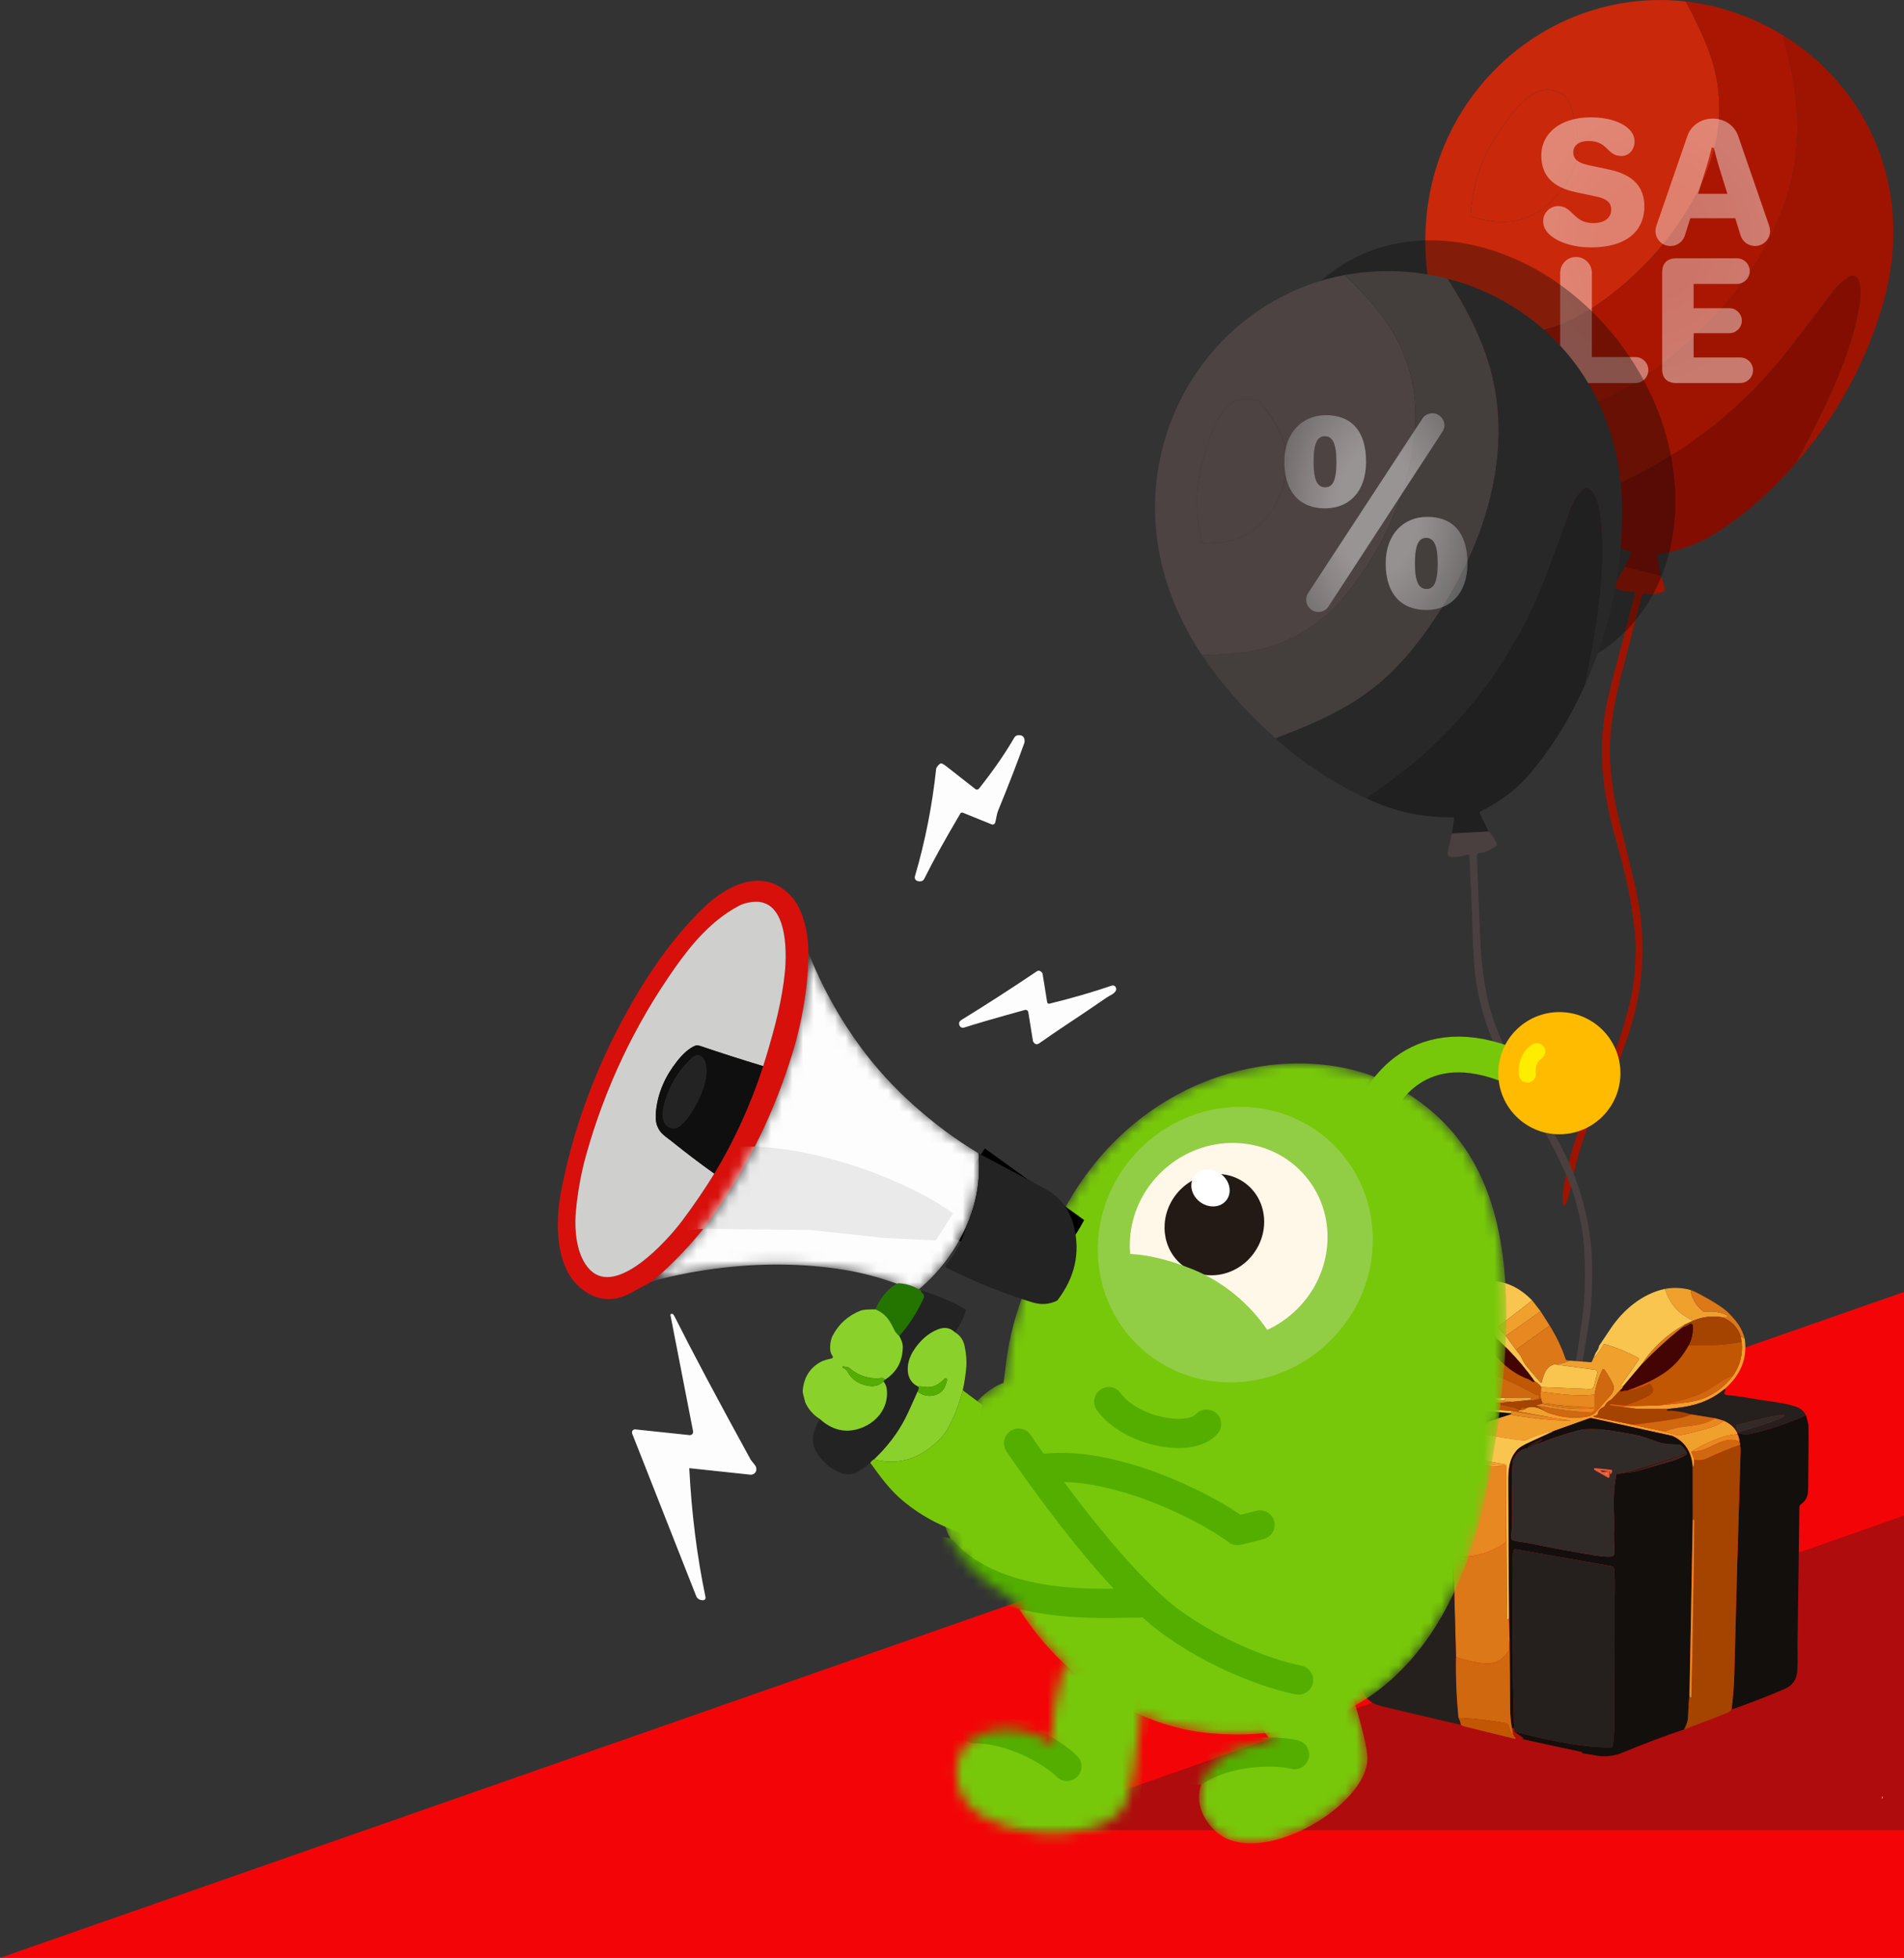 <svg width="179" height="184" viewBox="0 0 179 184" fill="none" xmlns="http://www.w3.org/2000/svg">
<rect x="0" y="0" width="179" height="184" fill="#333333" stroke="none"/>
<path d="M274.5 184L194.5 116L0 184H274.5Z" fill="#F30507"/>
<path d="M400.5 172L291 103L95 172H400.5Z" fill="#6F1415" fill-opacity="0.51"/>
<path d="M158.473 0.137C159.157 1.375 159.77 2.633 160.311 3.91C162.067 8.047 162.088 12.19 160.376 16.338C158.311 21.343 154.316 25.895 149.778 28.893C146.097 31.324 142.122 32.041 137.852 31.043C136.972 30.837 136.078 30.613 135.168 30.37C133.514 24.851 133.528 19.024 135.779 13.674C139.531 4.755 148.648 -0.97 158.473 0.137ZM138.391 20.385C139.398 20.661 140.23 20.82 140.884 20.862C144.059 21.067 146.692 18.767 147.875 15.998C148.821 13.782 148.274 11.629 147.407 9.31C147.374 9.223 147.316 9.147 147.239 9.089C146.015 8.174 144.8 8.21 143.593 9.197C142.299 10.251 141.473 11.579 140.505 13.061C139.124 15.181 138.435 17.718 138.248 20.186C138.245 20.23 138.257 20.273 138.283 20.309C138.309 20.346 138.347 20.372 138.391 20.385Z" fill="#C9280B"/>
<path d="M167.603 3.306C168.42 6.263 168.873 8.859 168.962 11.093C169.299 19.565 164.574 27.065 158.174 32.608C155.053 35.314 151.906 37.447 148.123 38.574C145.303 39.413 142.416 39.681 139.506 39.874C137.656 36.895 136.21 33.726 135.168 30.37C136.078 30.613 136.972 30.837 137.852 31.043C142.122 32.041 146.097 31.324 149.778 28.893C154.316 25.895 158.311 21.343 160.375 16.338C162.088 12.19 162.067 8.047 160.311 3.91C159.77 2.633 159.157 1.375 158.473 0.136C161.791 0.543 164.834 1.6 167.603 3.306Z" fill="#AA1602"/>
<path d="M168.834 43.523C171.099 39.275 173.71 34.256 174.664 29.511C174.865 28.509 175.11 27.126 174.683 26.232C174.65 26.16 174.601 26.097 174.542 26.045C174.482 25.994 174.412 25.955 174.336 25.931C174.26 25.908 174.18 25.901 174.101 25.91C174.022 25.918 173.946 25.944 173.877 25.983C173.277 26.327 172.742 26.812 172.273 27.438C170.957 29.201 169.631 30.946 168.298 32.672C163.928 38.325 158.462 42.629 151.901 45.583C150.735 46.107 148.773 46.832 146.015 47.758C143.448 45.472 141.279 42.844 139.506 39.874C142.416 39.681 145.303 39.413 148.123 38.574C151.906 37.447 155.053 35.314 158.174 32.608C164.574 27.065 169.299 19.565 168.962 11.093C168.873 8.859 168.42 6.263 167.603 3.306C169.532 4.465 171.262 5.934 172.792 7.711C177.917 13.658 179.169 21.401 176.946 28.821C175.302 34.311 172.598 39.212 168.834 43.523Z" fill="#9E1400"/>
<path d="M138.249 20.186C138.436 17.718 139.125 15.181 140.505 13.061C141.473 11.579 142.299 10.251 143.594 9.196C144.8 8.21 146.016 8.174 147.24 9.089C147.316 9.146 147.374 9.223 147.407 9.31C148.274 11.629 148.821 13.782 147.876 15.998C146.693 18.767 144.059 21.067 140.885 20.862C140.23 20.82 139.399 20.661 138.391 20.385C138.347 20.372 138.309 20.346 138.283 20.309C138.257 20.273 138.245 20.23 138.249 20.186Z" fill="#C9280B"/>
<path opacity="0.5" d="M149.55 23.25C147.775 23.25 146.38 22.704 145.652 22.022C145.212 21.605 145.076 21.18 145.076 20.778C145.076 20.005 145.713 19.368 146.486 19.368C147.123 19.368 147.48 19.709 147.859 20.081C148.291 20.498 148.769 20.968 149.77 20.968C150.899 20.968 151.476 20.437 151.476 19.694C151.476 19.148 151.18 18.701 150.058 18.465L148.154 18.064C145.978 17.601 144.901 16.509 144.901 14.598C144.901 12.597 146.6 11.027 149.58 11.027C151.195 11.027 152.439 11.474 153.106 12.096C153.538 12.505 153.667 12.907 153.667 13.294C153.667 14.037 153.182 14.659 152.439 14.659C151.779 14.659 151.476 14.356 151.142 14.03C150.763 13.658 150.346 13.249 149.33 13.249C148.336 13.249 147.904 13.772 147.904 14.287C147.904 14.864 148.2 15.281 149.375 15.531L151.271 15.933C153.652 16.441 154.592 17.654 154.592 19.413C154.592 21.4 153.273 23.25 149.55 23.25ZM157.045 23.121C156.264 23.121 155.634 22.484 155.634 21.711C155.634 21.559 155.665 21.4 155.71 21.248L158.63 12.794C158.956 11.831 159.873 11.148 161.018 11.148C162.171 11.148 163.088 11.831 163.414 12.794L166.334 21.248C166.379 21.4 166.409 21.559 166.409 21.711C166.409 22.484 165.772 23.121 164.991 23.121C164.362 23.121 163.816 22.704 163.642 22.143L163.134 20.513H158.91L158.394 22.143C158.228 22.704 157.682 23.121 157.045 23.121ZM160.381 15.842L159.638 18.215H162.398L161.655 15.842C161.534 15.47 161.223 14.318 161.109 13.87H160.927C160.821 14.318 160.51 15.47 160.381 15.842ZM153.751 36H147.995C147.138 36 146.676 35.538 146.676 34.681V25.642C146.676 24.816 147.343 24.148 148.162 24.148C148.989 24.148 149.656 24.816 149.656 25.642V33.558H153.751C154.418 33.558 154.964 34.104 154.964 34.772C154.964 35.454 154.418 36 153.751 36ZM163.611 36H157.591C156.734 36 156.264 35.538 156.264 34.681V25.596C156.264 24.74 156.734 24.277 157.591 24.277H163.3C163.953 24.277 164.499 24.816 164.499 25.49C164.499 26.142 163.953 26.681 163.3 26.681H159.221V28.963H162.588C163.225 28.963 163.755 29.494 163.755 30.131C163.755 30.783 163.225 31.314 162.588 31.314H159.221V33.596H163.611C164.264 33.596 164.809 34.135 164.809 34.787C164.809 35.454 164.264 36 163.611 36Z" fill="url(#paint0_radial_16002_66931)"/>
<path d="M168.834 43.523C166.468 46.238 163.941 48.442 161.252 50.135C159.741 51.086 157.963 51.735 155.915 52.081C155.878 52.087 155.845 52.107 155.823 52.138C155.801 52.168 155.792 52.206 155.798 52.244L156.105 54.107L152.746 53.273L153.346 51.987C153.352 51.974 153.355 51.96 153.355 51.945C153.355 51.931 153.352 51.916 153.346 51.903C153.34 51.89 153.331 51.879 153.32 51.869C153.309 51.86 153.296 51.853 153.282 51.849C150.555 51.063 148.133 49.7 146.015 47.758C148.773 46.832 150.735 46.107 151.901 45.583C158.462 42.629 163.928 38.325 168.298 32.672C169.632 30.946 170.957 29.201 172.273 27.438C172.742 26.812 173.277 26.327 173.877 25.983C173.946 25.944 174.022 25.918 174.101 25.91C174.18 25.901 174.26 25.908 174.336 25.931C174.412 25.955 174.482 25.994 174.542 26.045C174.602 26.097 174.65 26.16 174.684 26.232C175.11 27.126 174.865 28.509 174.664 29.511C173.71 34.256 171.099 39.275 168.834 43.523Z" fill="#840D01"/>
<path d="M152.746 53.274L156.105 54.107C156.324 54.532 156.455 54.972 156.495 55.427C156.499 55.466 156.49 55.506 156.468 55.539C156.446 55.573 156.414 55.598 156.375 55.612C155.76 55.825 155.185 55.883 154.651 55.786C154.591 55.775 154.529 55.787 154.477 55.82C154.425 55.852 154.388 55.903 154.373 55.962C153.147 60.605 152.437 63.324 152.244 64.117C151.641 66.574 151.192 69.34 151.399 71.943C151.54 73.759 151.813 75.472 152.216 77.08C152.462 78.052 152.93 79.962 153.622 82.811C154.576 86.731 154.664 90.568 153.884 94.322C153.602 95.695 153.065 97.439 152.275 99.553C152.102 100.015 151.465 101.344 150.364 103.54C149.234 105.792 148.419 108.017 147.934 110.416C147.8 111.073 147.639 111.75 147.451 112.448C147.427 112.726 147.272 113.046 146.986 113.408C146.863 112.886 146.889 112.158 147.064 111.225C147.532 108.717 148.154 106.664 148.93 105.066C150.131 102.584 150.93 100.9 151.326 100.015C152.04 98.41 152.676 96.468 153.232 94.19C153.585 92.745 153.765 90.994 153.773 88.937C153.775 88.445 153.709 87.68 153.575 86.64C153.435 85.572 153.321 84.807 153.232 84.343C152.91 82.652 152.385 80.538 151.658 78.002C151.402 77.105 151.298 76.454 151.098 75.493C150.453 72.437 150.395 68.912 151.142 65.701C151.432 64.459 151.595 63.774 151.63 63.645C152.238 61.469 152.928 58.842 153.697 55.761C153.703 55.74 153.703 55.718 153.698 55.697C153.694 55.676 153.684 55.657 153.67 55.641C153.656 55.624 153.638 55.611 153.618 55.603C153.598 55.594 153.577 55.591 153.555 55.592C153.023 55.622 152.51 55.538 152.015 55.341C151.968 55.323 151.925 55.294 151.89 55.258C151.854 55.221 151.828 55.178 151.811 55.13C151.794 55.082 151.788 55.032 151.793 54.981C151.798 54.931 151.814 54.882 151.84 54.839L152.746 53.274Z" fill="#9E1400"/>
<ellipse cx="138.227" cy="43.131" rx="17.774" ry="21.859" transform="rotate(-36 138.227 43.131)" fill="#0B0A0A" fill-opacity="0.36"/>
<path d="M126.444 25.84C127.46 26.824 128.414 27.848 129.305 28.911C132.193 32.354 133.425 36.309 133 40.777C132.489 46.167 130 51.688 126.536 55.882C123.727 59.283 120.135 61.13 115.76 61.425C114.858 61.485 113.937 61.532 112.997 61.565C109.801 56.772 108.111 51.195 108.7 45.421C109.68 35.794 116.724 27.654 126.444 25.84ZM113.159 51.075C114.203 51.044 115.045 50.953 115.683 50.802C118.779 50.07 120.625 47.101 120.946 44.107C121.203 41.711 120.05 39.811 118.543 37.848C118.486 37.774 118.408 37.718 118.318 37.685C116.88 37.168 115.729 37.558 114.863 38.854C113.933 40.241 113.532 41.752 113.04 43.453C112.339 45.884 112.422 48.512 112.964 50.926C112.974 50.969 112.998 51.007 113.034 51.034C113.069 51.061 113.113 51.076 113.159 51.075Z" fill="#4C4342"/>
<path d="M136.101 26.201C137.747 28.79 138.939 31.14 139.677 33.251C142.477 41.254 140.151 49.808 135.652 56.98C133.458 60.48 131.072 63.44 127.784 65.623C125.332 67.25 122.65 68.351 119.924 69.386C117.283 67.078 114.974 64.471 112.997 61.565C113.937 61.532 114.858 61.485 115.76 61.425C120.135 61.13 123.727 59.282 126.536 55.882C130 51.688 132.489 46.166 133 40.777C133.425 36.309 132.193 32.354 129.305 28.911C128.414 27.848 127.46 26.824 126.443 25.84C129.735 25.259 132.954 25.379 136.101 26.201Z" fill="#443E3D"/>
<path d="M149.036 64.302C149.96 59.577 150.99 54.014 150.515 49.197C150.414 48.18 150.245 46.785 149.575 46.055C149.522 45.997 149.457 45.95 149.385 45.918C149.312 45.886 149.234 45.87 149.155 45.87C149.075 45.87 148.997 45.886 148.924 45.917C148.851 45.949 148.785 45.995 148.731 46.053C148.257 46.558 147.888 47.178 147.623 47.913C146.879 49.984 146.122 52.04 145.351 54.081C142.825 60.765 138.856 66.479 133.445 71.222C132.484 72.064 130.819 73.331 128.452 75.023C125.33 73.587 122.487 71.709 119.924 69.386C122.649 68.351 125.332 67.25 127.784 65.623C131.072 63.44 133.457 60.48 135.652 56.98C140.151 49.808 142.477 41.254 139.677 33.251C138.939 31.14 137.747 28.79 136.101 26.201C138.285 26.746 140.368 27.644 142.351 28.897C148.99 33.085 152.452 40.124 152.495 47.87C152.528 53.6 151.375 59.078 149.036 64.302Z" fill="#282828"/>
<path d="M112.964 50.926C112.422 48.512 112.339 45.884 113.039 43.453C113.532 41.752 113.933 40.241 114.863 38.854C115.729 37.558 116.88 37.168 118.318 37.685C118.408 37.718 118.486 37.774 118.543 37.847C120.05 39.811 121.203 41.711 120.946 44.107C120.625 47.1 118.779 50.069 115.683 50.802C115.045 50.953 114.203 51.044 113.159 51.075C113.113 51.075 113.069 51.061 113.034 51.034C112.998 51.007 112.974 50.969 112.964 50.926Z" fill="#4C4342"/>
<path opacity="0.5" d="M123.935 57.512C123.31 57.512 122.798 57 122.798 56.374C122.798 56.136 122.866 55.908 122.98 55.737L133.717 39.347C133.911 39.04 134.274 38.836 134.673 38.836C135.275 38.836 135.799 39.347 135.799 39.973C135.799 40.178 135.719 40.417 135.605 40.576L124.891 57C124.686 57.33 124.334 57.512 123.935 57.512ZM124.561 47.776C122.218 47.776 120.751 46.263 120.751 43.397C120.751 40.599 122.468 39.018 124.663 39.018C126.984 39.018 128.428 40.439 128.428 43.397C128.428 46.263 126.779 47.776 124.561 47.776ZM124.584 45.797C125.243 45.797 125.642 45.262 125.642 43.397C125.642 41.622 125.243 40.997 124.561 40.997C123.89 40.997 123.492 41.554 123.492 43.397C123.492 45.171 123.867 45.797 124.584 45.797ZM134.092 57.33C131.738 57.33 130.271 55.817 130.271 52.951C130.271 50.153 132 48.572 134.183 48.572C136.515 48.572 137.96 49.994 137.96 52.951C137.96 55.817 136.31 57.33 134.092 57.33ZM134.115 55.351C134.764 55.351 135.162 54.805 135.162 52.951C135.162 51.176 134.764 50.551 134.092 50.551C133.421 50.551 133.023 51.108 133.023 52.951C133.023 54.714 133.399 55.351 134.115 55.351Z" fill="url(#paint1_radial_16002_66931)"/>
<path d="M149.036 64.302C147.568 67.589 145.795 70.436 143.718 72.841C142.553 74.192 141.041 75.333 139.184 76.262C139.151 76.279 139.125 76.308 139.113 76.344C139.101 76.379 139.103 76.418 139.12 76.452L139.958 78.145L136.502 78.329L136.7 76.924C136.702 76.909 136.701 76.895 136.697 76.881C136.692 76.867 136.685 76.854 136.676 76.844C136.666 76.833 136.654 76.824 136.64 76.819C136.627 76.813 136.613 76.81 136.598 76.811C133.761 76.856 131.046 76.26 128.452 75.023C130.819 73.331 132.484 72.064 133.445 71.222C138.856 66.479 142.825 60.765 145.351 54.081C146.122 52.04 146.879 49.984 147.623 47.913C147.888 47.178 148.257 46.558 148.731 46.053C148.785 45.995 148.851 45.949 148.924 45.917C148.997 45.886 149.075 45.87 149.155 45.87C149.234 45.87 149.312 45.886 149.385 45.918C149.457 45.95 149.522 45.997 149.575 46.055C150.245 46.786 150.414 48.18 150.515 49.197C150.99 54.014 149.96 59.577 149.036 64.302Z" fill="#202020"/>
<path d="M136.502 78.329L139.958 78.144C140.292 78.487 140.545 78.869 140.717 79.292C140.733 79.329 140.735 79.369 140.724 79.408C140.713 79.446 140.689 79.48 140.657 79.504C140.13 79.888 139.598 80.112 139.059 80.174C138.998 80.182 138.942 80.212 138.902 80.258C138.862 80.305 138.841 80.364 138.844 80.425C139.029 85.224 139.146 88.03 139.192 88.846C139.335 91.371 139.714 94.148 140.672 96.577C141.338 98.272 142.1 99.83 142.956 101.251C143.475 102.108 144.481 103.798 145.976 106.32C148.034 109.79 149.24 113.434 149.592 117.252C149.723 118.647 149.72 120.472 149.582 122.725C149.552 123.217 149.331 124.674 148.921 127.095C148.499 129.58 148.37 131.946 148.607 134.382C148.671 135.049 148.716 135.744 148.74 136.466C148.798 136.739 148.743 137.09 148.575 137.521C148.305 137.057 148.117 136.353 148.012 135.41C147.726 132.874 147.721 130.729 147.996 128.975C148.419 126.249 148.69 124.405 148.81 123.443C149.024 121.699 149.064 119.657 148.929 117.316C148.845 115.831 148.505 114.104 147.911 112.134C147.769 111.663 147.482 110.951 147.05 109.995C146.605 109.015 146.271 108.317 146.05 107.899C145.248 106.376 144.129 104.508 142.692 102.295C142.184 101.512 141.895 100.92 141.422 100.06C139.912 97.326 138.826 93.972 138.602 90.683C138.516 89.41 138.471 88.707 138.468 88.573C138.413 86.316 138.304 83.601 138.139 80.43C138.138 80.408 138.132 80.387 138.122 80.369C138.111 80.35 138.096 80.334 138.078 80.323C138.06 80.311 138.039 80.304 138.017 80.302C137.996 80.299 137.974 80.302 137.954 80.31C137.454 80.494 136.939 80.564 136.408 80.52C136.357 80.516 136.308 80.501 136.263 80.477C136.219 80.452 136.181 80.419 136.151 80.378C136.121 80.337 136.1 80.29 136.09 80.241C136.08 80.191 136.081 80.14 136.093 80.091L136.502 78.329Z" fill="#4A4040"/>
<g clip-path="url(#clip0_16002_66931)">
<path d="M144.045 122.214L140.858 124.673C140.848 124.68 140.839 124.69 140.833 124.702C140.827 124.713 140.824 124.725 140.823 124.738C140.822 124.751 140.824 124.764 140.828 124.776C140.833 124.788 140.84 124.799 140.849 124.809L141.564 125.543L142.517 126.852L142.949 127.407C142.971 127.437 142.99 127.469 143.003 127.502C143.179 127.907 143.377 128.238 143.597 128.494C144.275 129.281 144.686 129.762 144.83 129.936C144.838 129.946 144.849 129.953 144.86 129.957C144.872 129.961 144.885 129.961 144.897 129.958C144.909 129.955 144.921 129.948 144.929 129.939C144.938 129.93 144.944 129.919 144.947 129.906C145.094 129.219 145.369 128.374 146.143 128.222L149.952 128.732C149.987 128.737 150.021 128.749 150.051 128.768C150.081 128.787 150.107 128.811 150.127 128.84C150.146 128.869 150.16 128.902 150.166 128.936C150.172 128.971 150.171 129.006 150.163 129.04L149.861 130.244C149.84 130.332 149.788 130.409 149.715 130.464C149.642 130.518 149.553 130.546 149.462 130.542L144.902 130.354C144.71 130.097 144.498 129.913 144.265 129.802C142.776 127.706 140.973 125.863 138.856 124.274C138.343 123.921 137.769 123.659 137.132 123.489C136.453 123.309 135.877 123.3 135.403 123.461C134.839 123.654 134.428 124.044 134.169 124.632C133.874 125.521 133.915 126.427 134.29 127.347C134.625 128.326 135.601 129.29 136.315 129.746C137.357 130.411 138.495 130.889 139.728 131.181C140.31 131.318 140.913 131.384 141.536 131.379C141.569 131.527 141.476 131.609 141.259 131.627C139.786 131.542 138.426 131.203 137.177 130.607C135.32 129.737 133.78 127.979 133.719 125.802C133.683 124.481 134.286 123.603 135.392 122.786C136.605 121.888 138.317 120.565 139.722 120.421C141.425 120.246 142.875 121.019 144.045 122.214Z" fill="#FAC54F"/>
<path d="M158.939 121.236C159.052 122.051 159.445 122.717 160.12 123.234C160.149 123.256 160.182 123.272 160.219 123.282C160.255 123.291 160.293 123.293 160.33 123.288C161.012 123.187 161.659 123.279 162.271 123.564C162.346 123.598 162.386 123.645 162.391 123.703C162.392 123.717 162.391 123.731 162.386 123.744C162.381 123.757 162.373 123.768 162.362 123.778C162.352 123.787 162.339 123.794 162.326 123.798C162.312 123.802 162.298 123.803 162.284 123.8C162.172 123.782 162.053 123.782 161.926 123.8C160.979 123.643 160.06 123.749 159.168 124.121C157.784 123.456 157.014 122.607 156.52 121.129C157.36 120.979 158.166 121.014 158.939 121.236Z" fill="#F0A02D"/>
<path d="M156.52 121.129C157.014 122.607 157.784 123.455 159.169 124.121L158.36 124.492C156.688 125.435 155.34 126.686 154.316 128.244L152.612 130.262L152.495 130.257C152.48 130.256 152.465 130.251 152.452 130.243C152.439 130.235 152.429 130.224 152.422 130.21C152.416 130.197 152.413 130.182 152.414 130.167C152.415 130.152 152.42 130.138 152.429 130.126L154.072 127.769C154.079 127.758 154.084 127.745 154.087 127.732C154.089 127.719 154.089 127.706 154.086 127.693C154.083 127.68 154.077 127.668 154.069 127.658C154.061 127.647 154.051 127.639 154.04 127.632C153.027 127.081 151.973 126.643 150.877 126.32C150.853 126.313 150.827 126.314 150.804 126.324C150.781 126.334 150.762 126.352 150.751 126.374C150.509 126.848 150.195 127.263 149.809 127.619L150.018 127.131C150.212 126.886 150.316 126.67 150.333 126.482C150.723 125.897 151.092 125.348 151.438 124.835C152.619 123.083 154.396 121.586 156.52 121.129Z" fill="#FAC54F"/>
<path d="M164.028 125.819L163.661 125.61C163.381 124.757 162.802 124.153 161.926 123.8C162.053 123.782 162.172 123.782 162.284 123.8C162.298 123.803 162.312 123.802 162.326 123.798C162.339 123.794 162.352 123.787 162.362 123.778C162.373 123.768 162.381 123.757 162.386 123.744C162.391 123.731 162.392 123.717 162.391 123.703C162.386 123.645 162.346 123.598 162.27 123.564C161.659 123.279 161.012 123.187 160.33 123.288C160.293 123.293 160.255 123.291 160.219 123.282C160.182 123.272 160.149 123.256 160.119 123.234C159.445 122.717 159.051 122.051 158.938 121.236C159.221 121.342 159.479 121.458 159.713 121.582C161.12 122.333 162.048 122.933 162.497 123.383C163.261 124.151 163.753 124.783 164.028 125.819Z" fill="#DC7817"/>
<path d="M144.84 123.241L141.564 125.543L140.849 124.809C140.84 124.799 140.833 124.788 140.828 124.776C140.824 124.764 140.822 124.751 140.823 124.738C140.824 124.725 140.827 124.713 140.833 124.701C140.839 124.69 140.848 124.68 140.858 124.673L144.045 122.214L144.84 123.241Z" fill="#F0A02D"/>
<path d="M145.691 124.583L142.518 126.851L141.564 125.543L144.84 123.241L145.691 124.583Z" fill="#E78820"/>
<path d="M138.856 124.274L139.205 125.282C137.512 125.177 135.834 124.96 134.17 124.632C134.429 124.044 134.84 123.654 135.404 123.461C135.877 123.3 136.453 123.309 137.133 123.489C137.769 123.659 138.344 123.921 138.856 124.274Z" fill="#A54301"/>
<path d="M161.926 123.8C162.803 124.153 163.381 124.756 163.661 125.61L163.744 126.113C162.097 126.412 160.442 126.51 158.777 126.41C159.069 125.808 159.192 125.198 159.146 124.579C159.143 124.546 159.132 124.513 159.112 124.485C159.093 124.457 159.066 124.435 159.035 124.421C159.004 124.406 158.97 124.401 158.936 124.404C158.902 124.407 158.87 124.42 158.843 124.44C158.62 124.6 158.404 124.691 158.193 124.714C158.29 124.66 158.345 124.586 158.361 124.492L159.169 124.121C160.06 123.749 160.979 123.642 161.926 123.8Z" fill="#A54301"/>
<path d="M138.856 124.274C140.973 125.863 142.776 127.706 144.266 129.802C144.263 129.939 144.122 129.906 143.844 129.703C143.795 129.667 143.74 129.639 143.682 129.619C141.723 128.943 140.044 127.079 139.204 125.282L138.856 124.274Z" fill="#430403"/>
<path d="M158.777 126.41C158.176 127.507 157.428 128.366 156.531 128.986C155.605 129.628 154.408 130.203 152.941 130.71C152.817 130.683 152.641 130.708 152.412 130.786C152.4 130.791 152.387 130.792 152.374 130.789C152.361 130.787 152.349 130.782 152.339 130.774C152.329 130.766 152.322 130.755 152.317 130.744C152.312 130.732 152.31 130.719 152.312 130.706C152.315 130.686 152.32 130.663 152.329 130.635C152.442 130.541 152.536 130.417 152.612 130.263L154.316 128.244C155.559 126.94 156.852 125.764 158.193 124.714C158.404 124.691 158.62 124.6 158.842 124.44C158.87 124.42 158.902 124.407 158.936 124.404C158.97 124.401 159.004 124.406 159.035 124.421C159.066 124.435 159.092 124.457 159.112 124.485C159.131 124.513 159.143 124.546 159.146 124.579C159.192 125.198 159.069 125.808 158.777 126.41Z" fill="#430403"/>
<path d="M158.36 124.492C158.345 124.586 158.289 124.66 158.193 124.714C156.852 125.764 155.56 126.94 154.316 128.244C155.34 126.686 156.688 125.435 158.36 124.492Z" fill="#DC7817"/>
<path d="M147.598 127.875C147.202 128.062 146.717 128.178 146.143 128.221C145.369 128.374 145.094 129.219 144.947 129.906C144.945 129.919 144.938 129.93 144.93 129.939C144.921 129.948 144.91 129.955 144.897 129.958C144.885 129.961 144.872 129.961 144.861 129.957C144.849 129.953 144.838 129.946 144.831 129.936C144.686 129.762 144.275 129.281 143.597 128.494C143.377 128.238 143.179 127.907 143.004 127.502C142.99 127.469 142.971 127.437 142.949 127.407L142.518 126.851L145.691 124.583C146.317 125.583 146.817 126.637 147.193 127.744C147.202 127.772 147.22 127.796 147.243 127.814C147.266 127.831 147.293 127.842 147.323 127.845L147.598 127.875Z" fill="#DC7817"/>
<path d="M134.17 124.632C135.834 124.96 137.512 125.176 139.205 125.282C140.045 127.079 141.723 128.943 143.682 129.619C143.741 129.639 143.795 129.667 143.844 129.703C144.123 129.906 144.263 129.939 144.266 129.802C144.498 129.913 144.71 130.097 144.902 130.354L144.863 130.79C144.826 131.011 144.83 131.226 144.874 131.435C144.734 131.513 144.598 131.547 144.467 131.535C144.538 131.506 144.599 131.468 144.65 131.424C144.713 131.37 144.738 131.31 144.725 131.243C144.707 131.142 144.642 131.091 144.533 131.09C144.465 131.09 144.38 131.062 144.277 131.006C142.916 130.261 141.637 129.653 140.44 129.183C140.037 129.025 139.013 128.719 137.368 128.264C136.335 127.98 135.309 127.674 134.29 127.347C133.915 126.427 133.875 125.521 134.17 124.632Z" fill="#C15703"/>
<path d="M164.028 125.819C164.293 127.66 163.652 129.241 162.105 130.561C161.226 131.293 160.218 131.795 159.08 132.067C158.438 132.221 157.681 132.334 156.808 132.406L153.887 132.402L152.582 132.21C152.574 132.209 152.567 132.206 152.562 132.2C152.557 132.195 152.555 132.187 152.555 132.18C152.556 132.173 152.559 132.167 152.565 132.162C152.57 132.157 152.578 132.154 152.585 132.154L154.314 132.119L155.953 132.082C156.658 132.016 157.359 131.944 158.057 131.867C158.94 131.77 159.625 131.626 160.112 131.435C161.255 130.984 162.202 130.258 162.952 129.258C163.595 128.316 163.859 127.268 163.744 126.113L163.661 125.61L164.028 125.819Z" fill="#F0A02D"/>
<path d="M152.612 130.262C152.536 130.417 152.442 130.541 152.329 130.635L151.525 131.487C151.5 131.512 151.472 131.533 151.442 131.55C151.168 131.696 150.985 131.875 150.894 132.087C150.865 132.154 150.812 132.208 150.745 132.236C150.45 132.368 150.281 132.549 150.238 132.781C150.204 132.964 150.076 133.06 149.852 133.068C149.841 133.069 149.83 133.074 149.822 133.082C149.814 133.09 149.809 133.101 149.808 133.112C149.807 133.123 149.811 133.135 149.817 133.144C149.824 133.153 149.834 133.16 149.845 133.163L153.502 133.895L156.463 134.536L157.69 134.881C157.749 134.898 157.812 134.902 157.872 134.891C158.55 134.774 159.475 134.546 160.645 134.208C161.241 134.037 161.716 133.809 162.069 133.524C162.644 133.762 163.068 134.146 163.34 134.676L163.348 134.784C162.862 134.822 162.442 134.895 162.088 135.004C161.014 135.338 159.981 135.82 158.987 136.449C159.158 136.749 159.251 136.997 159.266 137.191C159.305 137.49 159.262 137.752 159.138 137.977C159.065 136.517 158.437 135.512 157.253 134.963C157.219 134.948 157.184 134.936 157.147 134.928L149.651 133.28C149.569 133.263 149.485 133.269 149.408 133.297L146.083 134.482C145.171 134.656 144.294 134.945 143.452 135.347C143.396 135.374 143.335 135.385 143.275 135.379C142.111 135.261 140.862 135.059 139.528 134.773C139.001 134.661 138.543 134.523 138.153 134.359C139.433 133.778 140.706 133.302 141.971 132.933C143.869 133.285 145.747 133.481 147.605 133.522C147.607 133.522 147.608 133.522 147.61 133.521C147.611 133.52 147.613 133.519 147.613 133.517C147.614 133.516 147.615 133.514 147.614 133.512C147.614 133.511 147.614 133.509 147.613 133.507C147.606 133.496 147.592 133.489 147.569 133.487C147.048 133.417 146.528 133.338 146.008 133.25L142.73 132.658C142.726 132.657 142.722 132.655 142.718 132.652C142.715 132.649 142.713 132.645 142.712 132.64C142.712 132.636 142.713 132.631 142.715 132.627C142.717 132.623 142.721 132.62 142.725 132.618C142.788 132.589 142.836 132.552 142.87 132.508L143.011 132.486C143.218 132.505 143.39 132.448 143.527 132.316C144.006 132.104 144.645 132.239 145.445 132.723C146.646 133.202 147.879 133.344 149.144 133.148C149.423 133.105 149.803 132.959 149.973 132.769C150.466 132.213 150.943 131.672 151.404 131.146C151.737 130.766 151.795 130.367 151.579 129.951C151.353 129.519 151.101 129.101 150.822 128.699C150.813 128.686 150.801 128.676 150.787 128.669C150.773 128.662 150.757 128.659 150.742 128.66C150.726 128.661 150.711 128.667 150.697 128.675C150.684 128.684 150.673 128.696 150.666 128.71C150.298 129.434 150.049 130.218 149.918 131.062C148.289 131.248 146.481 131.014 144.863 130.79L144.902 130.354L149.462 130.542C149.553 130.546 149.643 130.518 149.715 130.464C149.788 130.409 149.84 130.332 149.862 130.244L150.163 129.04C150.171 129.006 150.173 128.971 150.166 128.936C150.16 128.902 150.147 128.869 150.127 128.84C150.107 128.811 150.081 128.787 150.051 128.768C150.021 128.749 149.987 128.737 149.952 128.732L146.143 128.221C146.717 128.178 147.202 128.062 147.597 127.875L149.536 128.02C149.565 128.022 149.593 128.015 149.618 128C149.643 127.985 149.662 127.963 149.673 127.936L149.809 127.619C150.194 127.263 150.508 126.848 150.751 126.374C150.762 126.352 150.78 126.334 150.804 126.324C150.827 126.314 150.853 126.313 150.877 126.32C151.973 126.643 153.027 127.081 154.039 127.632C154.051 127.639 154.061 127.647 154.069 127.658C154.077 127.668 154.083 127.68 154.086 127.693C154.089 127.706 154.089 127.719 154.087 127.732C154.084 127.745 154.079 127.758 154.071 127.769L152.429 130.126C152.42 130.138 152.415 130.152 152.414 130.167C152.412 130.182 152.415 130.197 152.422 130.21C152.429 130.224 152.439 130.235 152.452 130.243C152.465 130.251 152.48 130.256 152.495 130.257L152.612 130.262Z" fill="#F0A02D"/>
<path d="M163.744 126.113C163.859 127.268 163.595 128.316 162.953 129.258C162.307 129.519 161.704 129.852 161.142 130.257C159.634 131.347 157.935 131.623 155.953 132.082L154.315 132.119L152.744 132.093C153.472 131.853 154.171 131.575 154.84 131.258C155.396 130.997 155.616 130.604 155.156 130.102C155.139 130.083 155.116 130.07 155.09 130.065C155.064 130.06 155.037 130.064 155.013 130.076C154.358 130.402 153.667 130.613 152.941 130.71C154.408 130.203 155.605 129.628 156.531 128.986C157.428 128.366 158.176 127.507 158.777 126.41C160.442 126.51 162.097 126.412 163.744 126.113Z" fill="#C15703"/>
<path d="M144.467 131.535C144.154 131.621 143.837 131.647 143.514 131.614L143.86 131.563C143.878 131.561 143.894 131.553 143.905 131.54C143.916 131.528 143.923 131.511 143.923 131.494V131.416C143.923 131.407 143.921 131.399 143.917 131.391C143.914 131.382 143.909 131.375 143.902 131.369C143.896 131.363 143.888 131.358 143.88 131.354C143.871 131.351 143.862 131.349 143.853 131.349L141.536 131.379C140.913 131.384 140.311 131.318 139.728 131.181C138.495 130.889 137.357 130.411 136.315 129.746C135.601 129.289 134.625 128.326 134.29 127.347C135.308 127.674 136.334 127.98 137.368 128.264C139.013 128.719 140.037 129.025 140.44 129.183C141.637 129.653 142.915 130.261 144.277 131.006C144.38 131.062 144.465 131.09 144.533 131.09C144.642 131.091 144.706 131.142 144.725 131.243C144.738 131.31 144.712 131.37 144.65 131.424C144.598 131.468 144.537 131.506 144.467 131.535Z" fill="#CF680F"/>
<path d="M145.445 132.723L144.373 132.052C146.108 132.425 147.832 132.653 149.543 132.736C149.591 132.738 149.638 132.731 149.683 132.715C149.728 132.698 149.768 132.673 149.803 132.641C149.837 132.609 149.865 132.57 149.884 132.527C149.903 132.484 149.912 132.438 149.913 132.391L149.918 131.062C150.049 130.218 150.298 129.434 150.666 128.71C150.673 128.696 150.684 128.684 150.698 128.675C150.711 128.667 150.726 128.661 150.742 128.66C150.758 128.659 150.773 128.662 150.787 128.669C150.802 128.676 150.814 128.686 150.822 128.699C151.101 129.101 151.354 129.519 151.58 129.951C151.796 130.367 151.737 130.766 151.404 131.146C150.944 131.672 150.466 132.213 149.973 132.769C149.803 132.959 149.423 133.105 149.144 133.148C147.88 133.344 146.647 133.202 145.445 132.723Z" fill="#CF680F"/>
<path d="M162.952 129.258C162.202 130.258 161.255 130.984 160.112 131.435C159.625 131.626 158.94 131.77 158.057 131.867C157.359 131.944 156.658 132.016 155.953 132.082C157.935 131.623 159.634 131.347 161.142 130.257C161.704 129.852 162.307 129.519 162.952 129.258Z" fill="#CF680F"/>
<path d="M152.743 132.093L151.408 131.953C151.405 131.953 151.401 131.953 151.398 131.954C151.395 131.955 151.392 131.956 151.39 131.958C151.388 131.96 151.386 131.962 151.384 131.965C151.383 131.968 151.382 131.971 151.382 131.974L151.376 132.033C151.375 132.045 151.378 132.056 151.385 132.065C151.392 132.074 151.402 132.08 151.414 132.082L153.887 132.402L156.808 132.406C156.774 132.447 156.742 132.476 156.712 132.494C156.703 132.498 156.696 132.505 156.692 132.513C156.687 132.522 156.686 132.532 156.689 132.541C156.691 132.551 156.697 132.559 156.705 132.565C156.713 132.57 156.723 132.573 156.733 132.572C157.526 132.577 158.287 132.696 159.014 132.928C158.557 133.113 158.15 133.237 157.795 133.301C156.597 133.514 155.166 133.713 153.502 133.895L149.845 133.163C149.833 133.16 149.824 133.153 149.817 133.144C149.811 133.135 149.807 133.123 149.808 133.112C149.809 133.101 149.814 133.09 149.822 133.082C149.83 133.074 149.841 133.069 149.852 133.068C150.076 133.06 150.204 132.965 150.238 132.781C150.281 132.55 150.45 132.368 150.745 132.236C150.811 132.208 150.865 132.154 150.894 132.087C150.985 131.875 151.168 131.696 151.442 131.55C151.472 131.533 151.5 131.512 151.525 131.487L152.329 130.635C152.32 130.663 152.315 130.686 152.312 130.706C152.31 130.719 152.312 130.732 152.317 130.743C152.321 130.755 152.329 130.766 152.339 130.774C152.349 130.782 152.361 130.787 152.374 130.789C152.387 130.792 152.4 130.791 152.412 130.786C152.64 130.708 152.817 130.682 152.941 130.71C153.667 130.613 154.358 130.402 155.013 130.076C155.037 130.064 155.064 130.06 155.089 130.065C155.115 130.07 155.139 130.083 155.156 130.102C155.616 130.604 155.395 130.997 154.84 131.258C154.17 131.575 153.472 131.853 152.743 132.093Z" fill="#A54301"/>
<path d="M141.259 131.627L142.192 131.742L140.687 131.856L139.168 131.662C139.158 131.661 139.146 131.662 139.137 131.668C139.127 131.673 139.119 131.681 139.114 131.691C139.11 131.701 139.108 131.712 139.111 131.722C139.113 131.733 139.119 131.743 139.127 131.75L139.144 131.767C139.156 131.778 139.164 131.792 139.169 131.807C139.174 131.822 139.176 131.838 139.172 131.854C139.169 131.87 139.163 131.884 139.152 131.896C139.142 131.908 139.129 131.918 139.114 131.923C139.103 131.928 139.087 131.934 139.069 131.94C139.058 131.944 139.05 131.95 139.043 131.959C139.036 131.967 139.032 131.978 139.03 131.988C139.029 131.999 139.031 132.01 139.035 132.02C139.04 132.03 139.047 132.038 139.055 132.044C139.137 132.102 139.178 132.182 139.178 132.287C138.311 132.197 136.981 132.007 135.187 131.716C134.976 131.683 134.849 131.568 134.806 131.372L137.178 130.607C138.426 131.203 139.786 131.542 141.259 131.627Z" fill="#E78820"/>
<path d="M162.105 130.561C162.255 130.576 162.272 130.651 162.156 130.786C162.133 130.813 162.118 130.845 162.113 130.879C162.108 130.913 162.112 130.948 162.125 130.98C162.138 131.012 162.16 131.04 162.188 131.061C162.216 131.081 162.249 131.094 162.284 131.097C163.977 131.256 165.205 131.543 166.682 131.733C167.531 131.844 168.261 132.003 168.872 132.21C169.273 132.347 169.578 132.617 169.788 133.021C168.007 133.794 166.281 134.367 164.608 134.741C164.234 134.825 163.811 134.803 163.34 134.676C163.068 134.146 162.644 133.762 162.069 133.524L161.231 133.286L159.014 132.928C158.287 132.695 157.526 132.577 156.733 132.572C156.723 132.573 156.713 132.57 156.705 132.565C156.697 132.559 156.691 132.551 156.689 132.541C156.686 132.532 156.687 132.522 156.692 132.513C156.696 132.504 156.703 132.498 156.712 132.494C156.742 132.476 156.774 132.447 156.808 132.406C157.681 132.334 158.438 132.221 159.08 132.067C160.217 131.795 161.226 131.293 162.105 130.561ZM163.229 134.011L163.384 134.551C163.385 134.558 163.388 134.564 163.393 134.569C163.397 134.575 163.402 134.579 163.408 134.583C163.414 134.586 163.421 134.588 163.427 134.589C163.434 134.589 163.441 134.589 163.448 134.587L163.478 134.577C164.051 134.416 164.616 134.248 165.141 134.082C165.666 133.917 166.14 133.758 166.537 133.615C166.933 133.471 167.244 133.345 167.452 133.245C167.66 133.145 167.76 133.072 167.748 133.03V133.027C167.721 132.943 167.238 132.992 166.402 133.164C165.567 133.335 164.449 133.614 163.293 133.94L163.263 133.947C163.257 133.949 163.251 133.952 163.245 133.957C163.24 133.961 163.236 133.966 163.233 133.972C163.23 133.978 163.228 133.984 163.227 133.991C163.226 133.998 163.227 134.004 163.229 134.011Z" fill="#25201D"/>
<path d="M144.863 130.79C146.481 131.014 148.289 131.248 149.918 131.062L149.913 132.391C149.912 132.438 149.903 132.484 149.884 132.527C149.865 132.57 149.837 132.609 149.803 132.641C149.768 132.673 149.728 132.698 149.683 132.715C149.638 132.731 149.591 132.738 149.543 132.736C147.832 132.653 146.108 132.425 144.373 132.052L144.981 131.929C146.543 132.294 148.2 132.499 149.813 132.35C149.824 132.349 149.834 132.344 149.842 132.336C149.849 132.327 149.853 132.316 149.852 132.305V132.303C149.851 132.292 149.846 132.281 149.837 132.273C149.829 132.265 149.817 132.261 149.805 132.261C148.192 132.227 146.585 132.091 144.985 131.852L144.874 131.435C144.83 131.226 144.826 131.011 144.863 130.79Z" fill="#E78820"/>
<path d="M134.526 131.543C134.538 131.677 134.648 131.77 134.855 131.821C136.13 132.13 137.818 132.3 138.716 132.432C139.82 132.594 140.933 132.718 142.056 132.805C142.131 132.833 142.103 132.876 141.971 132.933C140.705 133.302 139.433 133.778 138.153 134.359C137.793 134.523 137.471 134.744 137.189 135.021C137.514 134.555 137.949 134.203 138.492 133.966C139.228 133.645 139.98 133.345 140.749 133.064C140.765 133.059 140.778 133.048 140.787 133.034C140.796 133.02 140.799 133.004 140.797 132.987C140.795 132.971 140.787 132.956 140.775 132.945C140.762 132.933 140.747 132.927 140.73 132.926C140.272 132.885 139.848 132.846 139.355 132.864C137.448 132.938 135.702 132.495 134.119 131.535C134.306 131.399 134.441 131.401 134.526 131.543Z" fill="#130F0D"/>
<path d="M143.514 131.614L142.192 131.742L141.259 131.627C141.477 131.609 141.569 131.527 141.536 131.379L143.853 131.349C143.862 131.349 143.871 131.351 143.88 131.354C143.888 131.358 143.896 131.363 143.902 131.369C143.909 131.375 143.914 131.382 143.917 131.391C143.921 131.399 143.923 131.407 143.923 131.416V131.495C143.923 131.511 143.916 131.528 143.905 131.54C143.894 131.553 143.878 131.561 143.86 131.563L143.514 131.614Z" fill="#F0A02D"/>
<path d="M134.807 131.371C134.849 131.568 134.976 131.683 135.187 131.716C136.981 132.007 138.312 132.197 139.178 132.287L140.286 132.473C140.292 132.474 140.298 132.475 140.305 132.475L142.102 132.598C142.044 132.648 142.029 132.717 142.056 132.805C140.934 132.718 139.821 132.594 138.717 132.432C137.818 132.3 136.131 132.13 134.856 131.821C134.648 131.77 134.538 131.677 134.526 131.543L134.807 131.371Z" fill="#FAC54F"/>
<path d="M144.874 131.435L144.985 131.852C144.984 131.878 144.983 131.904 144.982 131.929L144.373 132.052L145.445 132.723C144.645 132.239 144.006 132.104 143.527 132.316C143.319 132.272 143.156 132.259 143.038 132.277C143.024 132.279 143.01 132.285 142.999 132.293C142.987 132.301 142.977 132.311 142.97 132.323C142.963 132.335 142.958 132.349 142.957 132.363C142.956 132.377 142.957 132.391 142.962 132.404C142.972 132.431 142.989 132.459 143.011 132.486L142.87 132.508C142.526 132.348 142.299 132.259 142.19 132.24C141.517 132.126 141.016 131.998 140.687 131.856L142.192 131.742L143.514 131.614C143.837 131.647 144.155 131.621 144.467 131.535C144.598 131.547 144.734 131.513 144.874 131.435Z" fill="#A54301"/>
<path d="M134.119 131.536C135.702 132.495 137.448 132.938 139.355 132.864C139.849 132.846 140.272 132.885 140.73 132.926C140.747 132.927 140.763 132.933 140.775 132.945C140.787 132.956 140.795 132.971 140.797 132.987C140.8 133.004 140.796 133.02 140.787 133.034C140.778 133.048 140.765 133.059 140.749 133.064C139.981 133.345 139.228 133.645 138.493 133.966C137.949 134.203 137.514 134.555 137.189 135.021C136.776 135.568 136.548 136.146 136.505 136.754C136.435 137.744 136.445 138.903 136.536 140.233L136.539 143.461C136.309 143.568 136.119 143.607 135.967 143.578C132.698 142.952 131.062 142.639 131.058 142.639C130.354 142.469 129.642 142.337 128.922 142.246C128.527 142.193 128.091 142.061 127.664 141.975C127.183 141.814 126.937 141.377 126.926 140.665C126.9 139.166 126.9 137.447 126.924 135.508C126.934 134.625 127.164 134.008 127.615 133.655C127.664 133.615 127.715 133.579 127.768 133.547C128.035 133.381 128.871 133.086 129.321 132.956C130.993 132.475 132.592 132.001 134.119 131.536Z" fill="#302B28"/>
<path d="M140.687 131.856C141.016 131.998 141.517 132.126 142.19 132.24C142.299 132.259 142.526 132.348 142.87 132.508C142.836 132.552 142.788 132.589 142.725 132.618C142.721 132.62 142.717 132.623 142.715 132.627C142.713 132.631 142.712 132.636 142.713 132.64C142.713 132.645 142.715 132.649 142.719 132.652C142.722 132.655 142.726 132.657 142.731 132.658L146.008 133.25L142.101 132.598L140.305 132.475C140.298 132.475 140.292 132.474 140.286 132.473L139.178 132.287C139.178 132.182 139.137 132.102 139.056 132.044C139.047 132.038 139.04 132.03 139.035 132.02C139.031 132.01 139.029 131.999 139.031 131.988C139.032 131.978 139.036 131.967 139.043 131.959C139.05 131.95 139.059 131.944 139.069 131.94C139.088 131.934 139.103 131.928 139.114 131.923C139.129 131.918 139.142 131.908 139.153 131.896C139.163 131.884 139.17 131.87 139.173 131.854C139.176 131.838 139.175 131.822 139.17 131.807C139.165 131.792 139.156 131.778 139.144 131.767L139.127 131.75C139.119 131.743 139.113 131.733 139.111 131.722C139.109 131.712 139.11 131.701 139.115 131.691C139.119 131.681 139.127 131.673 139.137 131.667C139.147 131.662 139.158 131.661 139.169 131.662L140.687 131.856Z" fill="#C15703"/>
<path d="M144.981 131.929C144.983 131.904 144.984 131.879 144.985 131.852C146.585 132.091 148.192 132.227 149.805 132.261C149.817 132.261 149.829 132.265 149.837 132.273C149.846 132.281 149.851 132.292 149.852 132.303V132.305C149.853 132.316 149.849 132.327 149.842 132.336C149.834 132.344 149.824 132.349 149.813 132.35C148.2 132.499 146.543 132.294 144.981 131.929Z" fill="#DC7817"/>
<path d="M152.744 132.093L154.315 132.119L152.585 132.154C152.578 132.154 152.57 132.157 152.565 132.162C152.559 132.167 152.556 132.173 152.555 132.18C152.555 132.187 152.557 132.195 152.562 132.2C152.567 132.206 152.574 132.209 152.582 132.21L153.887 132.402L151.414 132.082C151.403 132.08 151.392 132.074 151.385 132.065C151.378 132.056 151.375 132.045 151.376 132.033L151.382 131.973C151.382 131.971 151.383 131.968 151.384 131.965C151.386 131.962 151.388 131.96 151.39 131.958C151.393 131.956 151.396 131.955 151.399 131.954C151.402 131.953 151.405 131.953 151.408 131.953L152.744 132.093Z" fill="#CF680F"/>
<path d="M143.527 132.317C143.39 132.448 143.218 132.505 143.011 132.486C142.988 132.459 142.972 132.431 142.962 132.404C142.957 132.391 142.955 132.377 142.956 132.363C142.958 132.349 142.962 132.335 142.969 132.323C142.977 132.311 142.986 132.301 142.998 132.293C143.01 132.285 143.023 132.28 143.037 132.277C143.155 132.259 143.319 132.272 143.527 132.317Z" fill="#C15703"/>
<path d="M142.101 132.598L146.008 133.25C146.528 133.338 147.048 133.417 147.569 133.487C147.592 133.489 147.606 133.496 147.612 133.507C147.614 133.509 147.614 133.511 147.614 133.512C147.614 133.514 147.614 133.516 147.613 133.517C147.613 133.519 147.611 133.52 147.61 133.521C147.608 133.522 147.607 133.522 147.605 133.522C145.746 133.481 143.869 133.285 141.971 132.933C142.103 132.876 142.131 132.833 142.056 132.805C142.028 132.717 142.043 132.648 142.101 132.598Z" fill="#E78820"/>
<path d="M159.014 132.928L161.231 133.286C160.338 133.875 159.255 133.985 158.098 134.11C157.69 134.153 157.145 134.295 156.463 134.536L153.502 133.895C155.166 133.713 156.597 133.514 157.795 133.301C158.15 133.237 158.557 133.113 159.014 132.928Z" fill="#CF680F"/>
<path d="M163.229 134.011C163.227 134.004 163.227 133.998 163.227 133.991C163.228 133.984 163.23 133.978 163.233 133.972C163.236 133.966 163.24 133.961 163.246 133.957C163.251 133.952 163.257 133.949 163.263 133.947L163.293 133.94C164.449 133.614 165.567 133.335 166.403 133.164C167.238 132.992 167.722 132.943 167.748 133.027V133.03C167.761 133.072 167.66 133.145 167.452 133.245C167.245 133.345 166.933 133.471 166.537 133.615C166.14 133.758 165.666 133.917 165.141 134.082C164.616 134.248 164.051 134.416 163.478 134.577L163.448 134.587C163.441 134.589 163.434 134.589 163.428 134.589C163.421 134.588 163.414 134.586 163.408 134.582C163.402 134.579 163.397 134.575 163.393 134.569C163.389 134.564 163.386 134.558 163.384 134.551L163.229 134.011Z" fill="#302B28"/>
<path d="M169.13 144.281L168.985 154.7C169.009 155.876 169 156.682 168.957 157.119C168.883 157.886 168.493 158.42 167.787 158.722C166.145 159.426 164.478 160.072 162.787 160.663C162.932 159.521 163.019 158.417 163.047 157.351C163.221 150.345 163.418 143.34 163.636 136.335C163.641 136.166 163.625 135.985 163.587 135.793C163.603 135.694 163.583 135.598 163.527 135.504C163.518 135.244 163.458 135.004 163.348 134.784L163.34 134.676C163.811 134.803 164.234 134.825 164.608 134.741C166.281 134.367 168.007 133.794 169.788 133.021L169.98 133.735C170 133.807 170.011 133.881 170.014 133.955C170.039 134.494 170.03 136.513 169.987 140.013C169.98 140.619 169.758 141.069 169.323 141.364C169.274 141.396 169.235 141.439 169.207 141.49C169.18 141.541 169.165 141.598 169.164 141.656L169.13 144.281Z" fill="#130F0D"/>
<path d="M159.138 137.977L159.142 142.827L158.835 159.159C158.767 159.857 158.723 160.558 158.703 161.261C158.689 161.72 158.56 162.145 158.315 162.538C156.658 163.082 154.725 163.809 152.516 164.719C151.768 165.026 150.809 165.166 149.911 164.952C149.897 164.949 149.505 164.885 148.735 164.76C148.731 164.759 148.726 164.757 148.723 164.754C148.719 164.751 148.716 164.747 148.715 164.742C148.714 164.737 148.714 164.732 148.716 164.727C148.717 164.722 148.72 164.718 148.724 164.715C148.728 164.711 148.744 164.707 148.771 164.702C148.775 164.701 148.778 164.698 148.781 164.695C148.783 164.692 148.784 164.688 148.784 164.684C148.784 164.68 148.783 164.676 148.781 164.673C148.778 164.67 148.775 164.668 148.771 164.666L143.066 163.431C143.065 163.431 143.065 163.431 143.064 163.431C143.064 163.431 143.064 163.431 143.063 163.43C143.063 163.43 143.063 163.43 143.063 163.43C143.063 163.43 143.063 163.429 143.063 163.429C143.063 163.428 143.063 163.428 143.064 163.428C143.064 163.427 143.064 163.427 143.065 163.427C143.065 163.426 143.066 163.426 143.066 163.426C143.067 163.425 143.067 163.425 143.068 163.425C143.109 163.431 143.149 163.429 143.186 163.419C143.196 163.417 143.204 163.412 143.21 163.405C143.217 163.397 143.221 163.389 143.222 163.379C143.224 163.37 143.223 163.36 143.219 163.352C143.215 163.343 143.209 163.335 143.202 163.33L142.382 162.747C145.337 163.46 148.44 164.238 151.489 164.215C151.516 164.215 151.542 164.206 151.563 164.189C151.583 164.172 151.597 164.148 151.602 164.122C151.708 163.552 151.762 162.921 151.766 162.23C151.794 156.701 151.801 152.986 151.789 151.086C151.779 149.72 151.86 148.719 151.743 147.448C151.737 147.385 151.711 147.325 151.668 147.279C151.624 147.232 151.567 147.201 151.504 147.19L142.488 145.599C142.462 145.594 142.435 145.595 142.41 145.601C142.385 145.608 142.361 145.619 142.34 145.635C142.32 145.651 142.303 145.671 142.29 145.694C142.278 145.717 142.271 145.742 142.269 145.768C142.22 146.467 142.196 146.868 142.196 146.972C142.231 150.135 142.243 153.172 142.231 156.083C142.222 158.104 142.309 160.348 142.346 162.484C142.328 162.428 142.294 162.389 142.247 162.366C142.225 162.356 142.189 162.367 142.137 162.398C142.032 161.793 141.977 161.182 141.973 160.566C141.962 158.39 141.943 156.212 141.917 154.031L141.862 152.027C141.827 147.778 141.804 143.525 141.793 139.271C141.789 138.072 141.862 137.131 142.603 136.274C142.795 136.051 143.194 135.804 143.8 135.532C144.541 135.197 145.302 134.848 146.083 134.482L149.408 133.297C149.485 133.269 149.57 133.263 149.651 133.28L157.147 134.928C157.184 134.936 157.219 134.948 157.253 134.963C158.437 135.512 159.065 136.517 159.138 137.977ZM144.296 135.824L144.987 135.317C144.991 135.314 144.994 135.31 144.996 135.304C144.997 135.299 144.996 135.294 144.994 135.289C144.991 135.284 144.987 135.281 144.982 135.279C144.977 135.277 144.972 135.276 144.966 135.278C144.339 135.476 143.888 135.75 143.616 136.102C142.94 136.21 142.486 136.595 142.252 137.256C142.233 137.308 142.222 137.362 142.218 137.418C142.196 137.781 142.118 138.193 142.12 138.505C142.145 141.379 142.226 142.674 142.069 144.478C142.064 144.543 142.082 144.607 142.119 144.66C142.157 144.714 142.212 144.752 142.275 144.769C142.763 144.905 143.288 144.929 143.787 145.034C145.881 145.474 147.977 145.861 150.077 146.195C150.552 146.27 151.001 146.303 151.421 146.294C151.471 146.293 151.52 146.282 151.566 146.261C151.611 146.241 151.652 146.212 151.686 146.176C151.72 146.14 151.746 146.097 151.763 146.051C151.78 146.005 151.787 145.955 151.785 145.906C151.738 144.992 151.725 144.292 151.745 143.807C151.762 143.423 151.754 142.729 151.721 141.724C151.684 140.613 151.767 139.536 151.969 138.493C152.026 138.501 152.082 138.508 152.137 138.514C152.078 138.642 152.023 138.77 151.973 138.898C151.971 138.905 151.971 138.905 151.975 138.898C152.033 138.772 152.087 138.644 152.137 138.514L153.761 138.287C154.902 137.965 156.042 137.637 157.179 137.304C157.611 137.177 158.057 136.979 158.515 136.708C158.544 136.69 158.566 136.663 158.576 136.631C158.587 136.599 158.585 136.565 158.571 136.534C158.451 136.262 158.263 136.024 158.008 135.821C157.951 135.775 157.88 135.75 157.807 135.752C157.17 135.762 156.644 135.719 156.228 135.625C155.473 135.453 154.68 135.028 153.881 134.876C151.948 134.505 150.672 134.315 150.056 134.305C149.324 134.293 148.869 134.308 148.692 134.352C147.193 134.726 145.727 135.217 144.296 135.824Z" fill="#130F0D"/>
<path d="M161.231 133.286L162.069 133.524C161.716 133.809 161.241 134.037 160.645 134.208C159.475 134.546 158.55 134.774 157.872 134.891C157.812 134.902 157.749 134.898 157.69 134.881L156.463 134.536C157.145 134.295 157.69 134.153 158.098 134.11C159.255 133.985 160.338 133.875 161.231 133.286Z" fill="#E78820"/>
<path d="M153.761 138.287L158.545 136.671C158.547 136.67 158.549 136.668 158.551 136.667C158.553 136.665 158.555 136.663 158.556 136.661C158.557 136.659 158.557 136.656 158.557 136.654C158.557 136.651 158.557 136.649 158.556 136.646L158.539 136.598C158.537 136.592 158.534 136.587 158.53 136.582C158.525 136.578 158.52 136.574 158.514 136.571C158.509 136.569 158.502 136.567 158.496 136.567C158.49 136.567 158.483 136.568 158.477 136.57C156.847 137.13 155.208 137.659 153.559 138.156C153.148 138.279 152.619 138.392 151.969 138.493C151.767 139.536 151.684 140.613 151.721 141.724C151.753 142.729 151.762 143.424 151.745 143.807C151.725 144.292 151.738 144.992 151.785 145.906C151.787 145.955 151.78 146.005 151.763 146.051C151.746 146.097 151.72 146.14 151.686 146.176C151.652 146.212 151.611 146.241 151.565 146.261C151.52 146.282 151.471 146.293 151.421 146.294C151.001 146.303 150.552 146.27 150.076 146.195C147.977 145.861 145.88 145.474 143.787 145.034C143.288 144.93 142.762 144.905 142.275 144.769C142.212 144.752 142.156 144.714 142.119 144.661C142.081 144.607 142.064 144.543 142.069 144.478C142.226 142.674 142.145 141.379 142.12 138.505C142.118 138.193 142.196 137.781 142.218 137.418C142.222 137.362 142.233 137.308 142.252 137.256C142.486 136.595 142.94 136.21 143.616 136.102L144.296 135.824C145.727 135.217 147.193 134.726 148.692 134.352C148.869 134.308 149.324 134.293 150.056 134.305C150.672 134.315 151.947 134.505 153.881 134.876C154.68 135.028 155.473 135.453 156.228 135.625C156.644 135.719 157.17 135.762 157.806 135.752C157.879 135.75 157.951 135.775 158.008 135.821C158.263 136.024 158.451 136.262 158.571 136.535C158.585 136.565 158.587 136.599 158.576 136.631C158.566 136.663 158.544 136.69 158.515 136.708C158.056 136.979 157.611 137.178 157.179 137.304C156.042 137.637 154.902 137.965 153.761 138.287ZM150.504 138.19L151.271 138.266C151.288 138.268 151.305 138.273 151.32 138.283C151.335 138.292 151.347 138.304 151.356 138.319C151.365 138.334 151.371 138.351 151.372 138.368C151.374 138.385 151.371 138.403 151.365 138.419C151.356 138.441 151.352 138.459 151.352 138.471C151.352 138.484 151.357 138.496 151.365 138.506C151.373 138.516 151.384 138.523 151.396 138.527C151.408 138.53 151.422 138.529 151.434 138.525C151.446 138.52 151.456 138.512 151.463 138.501C151.504 138.435 151.535 138.359 151.555 138.274C151.558 138.257 151.558 138.24 151.555 138.224C151.551 138.208 151.544 138.192 151.535 138.179C151.525 138.165 151.512 138.154 151.497 138.145C151.483 138.137 151.466 138.132 151.449 138.13L149.956 137.981C149.935 137.978 149.915 137.983 149.897 137.994C149.88 138.005 149.867 138.022 149.861 138.041C149.855 138.061 149.855 138.082 149.863 138.101C149.871 138.12 149.885 138.135 149.903 138.145L151.159 138.863C151.175 138.871 151.192 138.876 151.21 138.876C151.228 138.876 151.246 138.871 151.261 138.862C151.277 138.854 151.29 138.841 151.298 138.825C151.307 138.81 151.312 138.793 151.312 138.775V138.365C151.312 138.351 151.309 138.336 151.303 138.323C151.296 138.31 151.287 138.299 151.276 138.29C151.265 138.28 151.252 138.274 151.238 138.27C151.224 138.266 151.209 138.266 151.195 138.268L150.749 138.343C150.704 138.35 150.658 138.342 150.619 138.32L150.485 138.244C150.479 138.241 150.474 138.236 150.471 138.23C150.468 138.224 150.468 138.217 150.47 138.21C150.473 138.204 150.477 138.198 150.483 138.194C150.49 138.19 150.497 138.189 150.504 138.19Z" fill="#302B28"/>
<path d="M138.153 134.359C138.543 134.523 139.001 134.661 139.528 134.773C140.862 135.059 142.111 135.261 143.275 135.379C143.335 135.385 143.396 135.374 143.452 135.347C144.294 134.945 145.171 134.656 146.083 134.482C145.302 134.848 144.541 135.198 143.8 135.532C143.194 135.804 142.794 136.051 142.602 136.274C141.862 137.131 141.789 138.072 141.792 139.271C141.804 143.525 141.827 147.778 141.862 152.027C141.838 152.108 141.81 152.163 141.779 152.191C141.772 152.198 141.763 152.202 141.753 152.204C141.743 152.205 141.733 152.204 141.725 152.2C141.716 152.196 141.708 152.189 141.703 152.181C141.697 152.173 141.694 152.164 141.694 152.154L141.602 140.583L141.595 137.819L141.598 137.737C141.599 137.707 141.589 137.677 141.57 137.654C141.551 137.631 141.524 137.615 141.495 137.61L136.784 136.779C136.767 136.776 136.751 136.78 136.737 136.789C136.723 136.799 136.714 136.813 136.71 136.829L136.693 136.924C136.69 136.939 136.694 136.955 136.703 136.968C136.712 136.982 136.726 136.991 136.742 136.995C138.302 137.295 139.848 137.677 141.455 137.739C139.869 137.878 138.411 137.508 136.808 137.099C136.798 137.097 136.786 137.096 136.776 137.098C136.765 137.1 136.754 137.105 136.745 137.111C136.736 137.117 136.729 137.126 136.724 137.135C136.718 137.145 136.715 137.155 136.714 137.166L136.535 140.233C136.445 138.903 136.435 137.744 136.505 136.754C136.548 136.146 136.776 135.568 137.189 135.021C137.471 134.744 137.793 134.523 138.153 134.359Z" fill="#FAC54F"/>
<path d="M163.348 134.784C163.458 135.004 163.518 135.244 163.527 135.504C162.606 134.978 161.492 135.651 160.537 136.091C160.058 136.311 159.541 136.43 158.987 136.449C159.981 135.82 161.014 135.339 162.088 135.004C162.442 134.895 162.862 134.822 163.348 134.784Z" fill="#E78820"/>
<path d="M163.527 135.504C163.583 135.598 163.603 135.694 163.587 135.793C162.614 136.121 161.56 136.553 160.426 137.09C160.096 137.248 159.709 137.281 159.266 137.191C159.251 136.997 159.158 136.749 158.987 136.449C159.541 136.43 160.058 136.311 160.537 136.091C161.492 135.651 162.606 134.978 163.527 135.504Z" fill="#CF680F"/>
<path d="M144.296 135.824L143.616 136.102C143.888 135.75 144.338 135.476 144.966 135.278C144.971 135.277 144.977 135.277 144.982 135.279C144.987 135.281 144.991 135.284 144.993 135.289C144.996 135.294 144.997 135.299 144.996 135.304C144.994 135.31 144.991 135.314 144.987 135.317L144.296 135.824Z" fill="#25201D"/>
<path d="M163.587 135.793C163.625 135.985 163.641 136.166 163.636 136.335C163.418 143.34 163.221 150.345 163.046 157.351C163.019 158.417 162.932 159.521 162.787 160.663C162.623 160.828 162.49 160.932 162.385 160.974C161.785 161.225 160.428 161.746 158.315 162.538C158.56 162.145 158.689 161.72 158.703 161.261C158.723 160.558 158.767 159.857 158.835 159.159C158.824 159.305 158.84 159.416 158.886 159.492C158.894 159.504 158.905 159.514 158.919 159.519C158.933 159.524 158.948 159.525 158.962 159.521C158.976 159.518 158.989 159.51 158.998 159.498C159.007 159.487 159.013 159.473 159.014 159.459C159.147 153.943 159.236 148.455 159.281 142.995C159.284 142.818 159.237 142.762 159.142 142.827L159.138 137.977C159.262 137.752 159.305 137.49 159.266 137.191C159.709 137.281 160.096 137.248 160.426 137.09C161.56 136.553 162.614 136.121 163.587 135.793Z" fill="#A54301"/>
<path d="M153.761 138.287L152.137 138.514C152.082 138.508 152.026 138.501 151.969 138.494C152.618 138.392 153.148 138.279 153.559 138.156C155.208 137.659 156.847 137.13 158.477 136.57C158.483 136.568 158.489 136.567 158.496 136.567C158.502 136.567 158.509 136.569 158.514 136.571C158.52 136.574 158.525 136.578 158.53 136.582C158.534 136.587 158.537 136.592 158.539 136.598L158.556 136.646C158.557 136.649 158.557 136.651 158.557 136.654C158.557 136.656 158.557 136.659 158.556 136.661C158.555 136.663 158.553 136.665 158.551 136.667C158.549 136.668 158.547 136.67 158.545 136.671L153.761 138.287Z" fill="#25201D"/>
<path d="M141.595 137.819L141.455 137.739C139.849 137.677 138.302 137.295 136.743 136.995C136.726 136.991 136.712 136.982 136.703 136.968C136.694 136.955 136.69 136.939 136.694 136.924L136.71 136.829C136.714 136.813 136.723 136.798 136.737 136.789C136.751 136.78 136.767 136.776 136.784 136.779L141.495 137.61C141.524 137.615 141.551 137.631 141.57 137.654C141.589 137.677 141.599 137.707 141.598 137.737L141.595 137.819Z" fill="#F0A02D"/>
<path d="M141.456 137.739L141.595 137.819L141.602 140.583L141.608 144.842C141.608 144.867 141.602 144.892 141.59 144.915C141.578 144.938 141.56 144.957 141.538 144.972C140.182 145.915 138.67 146.358 137.001 146.301C136.987 146.301 136.974 146.303 136.962 146.308C136.949 146.313 136.938 146.32 136.928 146.33C136.919 146.339 136.911 146.35 136.906 146.362C136.901 146.374 136.899 146.387 136.899 146.4C136.923 147.239 136.856 148.052 136.698 148.838L136.556 144.909L136.539 143.461L136.536 140.232L136.715 137.166C136.715 137.155 136.719 137.145 136.724 137.135C136.729 137.126 136.737 137.117 136.746 137.111C136.755 137.104 136.765 137.1 136.776 137.098C136.787 137.096 136.798 137.096 136.809 137.099C138.412 137.507 139.87 137.878 141.456 137.739Z" fill="#E78820"/>
<path d="M150.485 138.244L150.619 138.32C150.658 138.342 150.703 138.35 150.749 138.342L151.195 138.268C151.209 138.265 151.224 138.266 151.238 138.27C151.252 138.274 151.265 138.28 151.276 138.29C151.287 138.299 151.296 138.31 151.302 138.323C151.308 138.336 151.312 138.35 151.312 138.365V138.775C151.312 138.793 151.307 138.81 151.298 138.825C151.289 138.841 151.277 138.853 151.261 138.862C151.246 138.871 151.228 138.876 151.21 138.876C151.192 138.876 151.175 138.871 151.159 138.862L149.903 138.145C149.885 138.135 149.871 138.12 149.863 138.101C149.855 138.082 149.854 138.061 149.861 138.041C149.867 138.022 149.88 138.005 149.897 137.994C149.914 137.983 149.935 137.978 149.956 137.981L151.449 138.13C151.466 138.132 151.482 138.137 151.497 138.145C151.512 138.154 151.524 138.165 151.534 138.178C151.544 138.192 151.551 138.207 151.555 138.224C151.558 138.24 151.558 138.257 151.555 138.273C151.535 138.359 151.504 138.435 151.462 138.501C151.456 138.512 151.445 138.52 151.433 138.525C151.421 138.529 151.408 138.53 151.396 138.526C151.383 138.523 151.372 138.516 151.364 138.506C151.356 138.496 151.352 138.484 151.351 138.471C151.351 138.459 151.356 138.441 151.364 138.419C151.371 138.403 151.374 138.385 151.372 138.368C151.371 138.351 151.365 138.334 151.356 138.319C151.347 138.304 151.334 138.292 151.32 138.283C151.305 138.273 151.288 138.268 151.27 138.266L150.504 138.19C150.497 138.189 150.489 138.19 150.483 138.194C150.477 138.198 150.472 138.203 150.47 138.21C150.468 138.217 150.468 138.224 150.471 138.23C150.473 138.236 150.478 138.241 150.485 138.244ZM151.071 138.497C151.071 138.482 151.065 138.467 151.054 138.456C151.043 138.445 151.028 138.439 151.012 138.439C150.997 138.439 150.982 138.445 150.971 138.456C150.96 138.467 150.954 138.482 150.954 138.497C150.954 138.512 150.96 138.527 150.971 138.538C150.982 138.549 150.997 138.555 151.012 138.555C151.028 138.555 151.043 138.549 151.054 138.538C151.065 138.527 151.071 138.512 151.071 138.497Z" fill="#E35F3B"/>
<path d="M151.012 138.555C151.045 138.555 151.071 138.529 151.071 138.497C151.071 138.465 151.045 138.439 151.012 138.439C150.98 138.439 150.954 138.465 150.954 138.497C150.954 138.529 150.98 138.555 151.012 138.555Z" fill="#FAC54F"/>
<path d="M152.137 138.514C152.087 138.644 152.033 138.772 151.975 138.898C151.971 138.905 151.971 138.905 151.973 138.898C152.023 138.77 152.078 138.642 152.137 138.514Z" fill="#25201D"/>
<path d="M141.862 152.027L141.917 154.031L141.851 155.034C141.848 155.071 141.837 155.106 141.819 155.138C141.344 155.958 140.671 156.356 139.799 156.331C139.034 156.309 138.062 156.114 136.884 155.746L136.697 148.838C136.855 148.052 136.923 147.239 136.899 146.4C136.899 146.387 136.901 146.374 136.906 146.362C136.911 146.35 136.919 146.339 136.928 146.33C136.938 146.321 136.949 146.313 136.961 146.308C136.974 146.303 136.987 146.301 137.001 146.301C138.669 146.359 140.182 145.916 141.538 144.972C141.56 144.957 141.577 144.938 141.589 144.915C141.601 144.892 141.608 144.867 141.608 144.842L141.602 140.583L141.694 152.154C141.694 152.164 141.697 152.173 141.703 152.181C141.708 152.189 141.716 152.196 141.725 152.2C141.734 152.204 141.743 152.205 141.753 152.204C141.763 152.202 141.772 152.198 141.779 152.191C141.811 152.163 141.838 152.108 141.862 152.027Z" fill="#DC7817"/>
<path d="M136.539 143.461L136.556 144.909C136.155 144.519 135.687 144.275 135.153 144.178C132.697 143.73 130.216 143.268 127.709 142.792L127.664 141.975C128.092 142.061 128.527 142.193 128.922 142.245C129.642 142.337 130.354 142.469 131.058 142.639C131.062 142.639 132.698 142.952 135.967 143.578C136.119 143.607 136.31 143.568 136.539 143.461Z" fill="#130F0D"/>
<path d="M136.556 144.909L136.697 148.838L136.884 155.746C136.85 157.673 136.929 159.571 137.121 161.44C137.222 161.619 137.288 161.811 137.319 162.016C137.326 162.043 137.322 162.066 137.306 162.083C137.303 162.085 137.3 162.087 137.298 162.088C137.295 162.089 137.292 162.089 137.289 162.089C134.87 161.532 132.454 160.966 130.041 160.391C129.05 160.156 128.349 159.766 128.091 158.73C128.095 158.612 128.073 158.509 128.024 158.42L127.846 148.128L127.709 142.792C130.215 143.268 132.697 143.73 135.153 144.178C135.686 144.275 136.154 144.519 136.556 144.909Z" fill="#25201D"/>
<path d="M158.835 159.159L159.142 142.827C159.237 142.762 159.284 142.818 159.281 142.995C159.236 148.455 159.147 153.943 159.014 159.459C159.013 159.473 159.008 159.487 158.998 159.498C158.989 159.51 158.976 159.518 158.962 159.521C158.948 159.525 158.933 159.524 158.919 159.519C158.905 159.514 158.894 159.504 158.886 159.492C158.841 159.416 158.824 159.305 158.835 159.159Z" fill="#E78820"/>
<path d="M142.382 162.747L142.346 162.484C142.308 160.348 142.222 158.104 142.231 156.083C142.242 153.172 142.23 150.135 142.195 146.972C142.195 146.868 142.22 146.467 142.269 145.768C142.27 145.742 142.278 145.717 142.29 145.694C142.302 145.671 142.319 145.651 142.34 145.635C142.36 145.619 142.384 145.608 142.41 145.601C142.435 145.595 142.461 145.594 142.487 145.599L151.504 147.19C151.567 147.201 151.624 147.232 151.667 147.279C151.71 147.325 151.737 147.385 151.743 147.448C151.86 148.719 151.779 149.72 151.788 151.086C151.801 152.986 151.793 156.701 151.766 162.23C151.762 162.921 151.707 163.552 151.602 164.122C151.597 164.148 151.583 164.172 151.562 164.189C151.542 164.206 151.516 164.215 151.489 164.215C148.439 164.238 145.337 163.46 142.382 162.747Z" fill="#25201D"/>
<path d="M141.917 154.031C141.943 156.212 141.962 158.39 141.973 160.566C141.977 161.182 142.032 161.793 142.137 162.398L142.215 162.76L142.186 162.885C142.183 162.898 142.175 162.911 142.165 162.92C142.154 162.929 142.14 162.934 142.126 162.935C142.112 162.936 142.098 162.932 142.086 162.924C142.074 162.917 142.065 162.905 142.06 162.892L141.766 162.074C141.757 162.048 141.741 162.024 141.72 162.006C141.699 161.988 141.673 161.976 141.646 161.971C140.189 161.693 138.681 161.516 137.121 161.44C136.929 159.571 136.85 157.673 136.884 155.746C138.062 156.114 139.034 156.309 139.8 156.331C140.671 156.356 141.344 155.958 141.819 155.138C141.838 155.106 141.849 155.071 141.851 155.034L141.917 154.031Z" fill="#CF680F"/>
<path d="M142.214 162.76C142.242 162.998 142.329 163.184 142.476 163.317C142.485 163.326 142.491 163.338 142.493 163.35C142.495 163.363 142.493 163.376 142.487 163.387C142.48 163.399 142.471 163.408 142.459 163.413C142.447 163.419 142.434 163.42 142.421 163.418L137.581 162.232C137.526 162.219 137.476 162.192 137.434 162.154C137.382 162.109 137.344 162.063 137.319 162.016C137.287 161.811 137.222 161.619 137.121 161.44C138.681 161.516 140.189 161.693 141.645 161.971C141.673 161.976 141.698 161.988 141.72 162.006C141.741 162.024 141.757 162.048 141.766 162.074L142.06 162.892C142.065 162.905 142.074 162.916 142.086 162.924C142.097 162.932 142.112 162.936 142.126 162.935C142.14 162.934 142.153 162.929 142.164 162.92C142.175 162.91 142.183 162.898 142.186 162.884L142.214 162.76Z" fill="#C15703"/>
<path d="M177 168.791V169H176.906L177 168.791Z" fill="white"/>
</g>
<mask id="mask0_16002_66931" style="mask-type:alpha" maskUnits="userSpaceOnUse" x="89" y="156" width="19" height="17">
<path d="M99.195 164.031C98.424 162.72 99.516 158.344 100.158 156.32H107.597C107.597 156.32 107.046 167.472 105.652 169.813C103.356 173.669 91.161 173.119 90.056 167.693C88.996 162.489 95.164 161.043 99.195 164.031Z" fill="#F49001"/>
</mask>
<g mask="url(#mask0_16002_66931)">
<path d="M99.195 164.031C98.424 162.72 99.516 158.344 100.158 156.32H107.597C107.597 156.32 107.046 167.472 105.652 169.813C103.356 173.669 91.161 173.119 90.056 167.693C88.996 162.489 95.164 161.043 99.195 164.031Z" fill="#53AE00"/>
<path d="M82.587 155.356H108.753L106.74 172.901L97.431 186.583C97.431 186.583 90.386 171.935 81.58 168.877C72.775 165.819 82.587 155.356 82.587 155.356Z" fill="#77C80A"/>
<path d="M100.301 166.008C99.589 165.199 95.807 162.493 91.598 162.462" stroke="#53AE00" stroke-width="2.744" stroke-linecap="round" stroke-linejoin="round"/>
</g>
<mask id="mask1_16002_66931" style="mask-type:alpha" maskUnits="userSpaceOnUse" x="112" y="152" width="17" height="22">
<path d="M119.876 163.805C118.497 163.117 117.011 158.797 116.44 156.723L124.848 152.568C124.848 152.568 128.445 162.397 128.552 165.155C128.729 169.697 118.065 175.959 114.132 171.959C110.36 168.122 114.803 163.491 119.876 163.805Z" fill="#F49001"/>
</mask>
<g mask="url(#mask1_16002_66931)">
<path d="M119.876 163.805C118.497 163.117 117.011 158.797 116.44 156.723L124.848 152.568C124.848 152.568 128.445 162.397 128.552 165.155C128.729 169.697 118.065 175.959 114.132 171.959C110.36 168.122 114.803 163.491 119.876 163.805Z" fill="#77C80A"/>
<path d="M121.705 164.9C120.674 164.576 116.056 164.211 112.526 166.358" stroke="#53AE00" stroke-width="2.744" stroke-linecap="round" stroke-linejoin="round"/>
</g>
<mask id="mask2_16002_66931" style="mask-type:alpha" maskUnits="userSpaceOnUse" x="88" y="99" width="54" height="65">
<path d="M100.523 112.826C108.215 99.672 123.38 97.313 131.891 102.488C140.402 107.662 143.903 117.32 140.06 138.588C136.261 159.617 124.292 163.645 114.219 162.926C105.312 162.289 98.491 155.945 95.31 150.379C82.675 143.221 90.097 131.381 94.338 129.967C94.78 127.493 94.426 123.252 100.523 112.826Z" fill="#59CD03"/>
</mask>
<g mask="url(#mask2_16002_66931)">
<path d="M100.523 112.826C108.215 99.672 123.38 97.313 131.891 102.488C140.402 107.662 143.903 117.32 140.06 138.588C136.261 159.617 124.292 163.645 114.219 162.926C105.312 162.289 98.491 155.945 95.31 150.379C82.675 143.221 90.097 131.381 94.338 129.967C94.78 127.493 94.426 123.252 100.523 112.826Z" fill="#77C80A"/>
<path d="M118.46 143.31L116.34 143.84C112.953 141.337 104.323 137.213 98.138 138.009" stroke="#53AE00" stroke-width="2.744" stroke-linecap="round" stroke-linejoin="round"/>
<path d="M122.083 157.89C122.083 157.89 116.51 156.9 110.414 152.659C104.317 148.418 95.752 135.623 95.752 135.623" stroke="#53AE00" stroke-width="2.744" stroke-linecap="round" stroke-linejoin="round"/>
<path d="M88.684 145.818C93.915 151.451 103.573 150.646 107.195 150.646" stroke="#53AE00" stroke-width="2.744" stroke-linecap="round" stroke-linejoin="round"/>
</g>
<ellipse cx="116.134" cy="116.969" rx="13.166" ry="12.7" transform="rotate(134 116.134 116.969)" fill="#91CE46"/>
<ellipse cx="115.511" cy="116.64" rx="9.065" ry="9.454" transform="rotate(50 115.511 116.64)" fill="#FFF7E8"/>
<ellipse cx="114.165" cy="115.091" rx="4.58" ry="4.86" transform="rotate(37 114.165 115.091)" fill="#231A15"/>
<ellipse cx="113.802" cy="111.645" rx="1.887" ry="1.641" transform="rotate(37 113.802 111.645)" fill="white"/>
<path d="M104.237 131.726C106.302 134.57 111.903 135.627 113.432 133.833" stroke="#53AE00" stroke-width="2.744" stroke-linecap="round" stroke-linejoin="round"/>
<path d="M105.346 122.239L107.209 124.102L115.406 128.201L119.549 125.646C119.549 125.646 117.269 121.347 112.053 119.259C106.837 117.171 104.375 118.009 104.375 118.009L105.346 122.239Z" fill="#91CE46"/>
<path d="M128.75 105.806C129.634 102.448 133.557 96.634 142.181 100.239" stroke="#77C80A" stroke-width="3.358"/>
<circle cx="146.599" cy="100.858" r="5.743" fill="#FFBB00"/>
<path d="M144.479 98.826C144.125 99.032 143.454 99.745 143.595 100.947" stroke="#FFED00" stroke-width="1.59" stroke-linecap="round"/>
<path d="M96.742 118.754C99.522 118.753 101.003 116.39 101.924 114.661L92.588 107.928L87.525 115.477C91.001 116.915 94.784 118.756 96.742 118.754Z" fill="black"/>
<path d="M75.995 89.527C75.982 90.672 75.93 91.661 75.838 92.494C75.597 94.679 75.165 96.797 74.541 98.847C72.842 104.444 70.324 109.602 66.987 114.32C65.679 116.168 64.027 117.998 62.032 119.809C61.959 119.875 61.835 119.971 61.659 120.098C61.531 120.192 61.417 120.301 61.317 120.424C60.712 120.735 60.086 121.074 59.439 121.441C57.715 122.417 56.105 122.294 54.609 121.072C52.195 119.101 52.188 114.892 52.739 112.011C53.763 106.679 55.562 101.537 58.138 96.582C60.316 92.393 62.884 88.466 66.129 85.322C68.483 83.039 71.955 81.442 74.48 84.34C74.883 84.804 75.214 85.42 75.47 86.187C75.827 87.255 76.002 88.368 75.995 89.527ZM67.153 110.299C69.056 107.136 70.587 103.768 71.746 100.195C71.832 99.935 71.921 99.651 72.013 99.343C72.84 96.618 73.514 94.058 73.783 91.419C74.001 89.29 73.997 84.424 70.772 84.761C70.261 84.814 69.827 84.936 69.469 85.127C66.965 86.459 65.115 88.594 63.447 90.963C59.645 96.36 56.853 102.263 55.069 108.671C54.628 110.259 54.306 112.071 54.147 113.741C53.971 115.58 54.173 118.052 55.486 119.359C57.995 121.854 62.693 116.637 64.111 114.755C65.194 113.316 66.208 111.831 67.153 110.299Z" fill="#D8100C"/>
<path d="M71.746 100.195C69.759 99.594 67.812 98.971 65.906 98.325C65.672 98.244 65.5 98.225 65.39 98.266C64.734 98.51 64.108 99.161 63.656 99.732C62.535 101.145 61.877 102.668 61.684 104.3C61.612 104.909 61.64 105.397 61.769 105.764C62.04 106.533 62.566 106.788 63.151 107.261C64.438 108.298 65.772 109.311 67.153 110.299C66.208 111.83 65.194 113.316 64.111 114.755C62.693 116.637 57.995 121.854 55.486 119.359C54.174 118.052 53.971 115.58 54.147 113.741C54.306 112.07 54.628 110.259 55.069 108.671C56.853 102.263 59.646 96.36 63.448 90.963C65.115 88.594 66.965 86.459 69.469 85.127C69.827 84.936 70.261 84.814 70.772 84.761C73.997 84.424 74.001 89.29 73.783 91.419C73.514 94.058 72.84 96.618 72.013 99.343C71.921 99.651 71.832 99.935 71.746 100.195Z" fill="#CFCFCE"/>
<mask id="mask3_16002_66931" style="mask-type:alpha" maskUnits="userSpaceOnUse" x="61" y="89" width="32" height="33">
<path d="M75.995 89.526C77.278 92.759 78.937 95.749 80.973 98.496C82.375 100.392 83.995 102.165 85.832 103.814C87.808 105.588 89.86 107.113 91.989 108.386C92.204 110.803 91.815 113.107 90.82 115.3C89.735 117.663 88.221 119.65 86.278 121.262C86.232 121.3 86.178 121.324 86.121 121.332C86.064 121.341 86.006 121.333 85.954 121.309C83.68 120.297 81.29 119.609 78.783 119.246C74.802 118.67 70.631 118.709 66.271 119.365C64.477 119.634 62.826 119.987 61.317 120.424C61.417 120.3 61.531 120.192 61.659 120.098C61.835 119.971 61.959 119.875 62.032 119.809C64.027 117.997 65.679 116.168 66.987 114.32C70.324 109.602 72.842 104.444 74.541 98.847C75.165 96.797 75.597 94.679 75.839 92.494C75.93 91.66 75.982 90.671 75.995 89.526Z" fill="#FDFDFD"/>
</mask>
<g mask="url(#mask3_16002_66931)">
<path d="M75.995 89.526C77.278 92.759 78.937 95.749 80.973 98.496C82.375 100.392 83.995 102.165 85.832 103.814C87.808 105.588 89.86 107.113 91.989 108.386C92.204 110.803 91.815 113.107 90.82 115.3C89.735 117.663 88.221 119.65 86.278 121.262C86.232 121.3 86.178 121.324 86.121 121.332C86.064 121.341 86.006 121.333 85.954 121.309C83.68 120.297 81.29 119.609 78.783 119.246C74.802 118.67 70.631 118.709 66.271 119.365C64.477 119.634 62.826 119.987 61.317 120.424C61.417 120.3 61.531 120.192 61.659 120.098C61.835 119.971 61.959 119.875 62.032 119.809C64.027 117.997 65.679 116.168 66.987 114.32C70.324 109.602 72.842 104.444 74.541 98.847C75.165 96.797 75.597 94.679 75.839 92.494C75.93 91.66 75.982 90.671 75.995 89.526Z" fill="#FDFDFD"/>
<path d="M66.611 108.06C74.628 106.534 85.467 110.966 89.597 114.036L87.986 116.571L83.148 116.344L76.235 115.599L65.983 115.49L58.725 116.129C58.206 113.633 58.595 109.586 66.611 108.06Z" fill="#EBEAEA"/>
</g>
<path d="M71.746 100.194C70.587 103.768 69.055 107.136 67.153 110.299C65.771 109.311 64.437 108.298 63.151 107.261C62.566 106.788 62.04 106.533 61.768 105.764C61.64 105.397 61.611 104.909 61.684 104.3C61.877 102.668 62.534 101.145 63.655 99.732C64.108 99.161 64.734 98.51 65.39 98.266C65.499 98.225 65.671 98.244 65.905 98.325C67.812 98.971 69.759 99.594 71.746 100.194ZM66.298 99.845C66.101 99.178 65.549 98.966 65.035 99.445C63.893 100.507 63.075 101.794 62.582 103.304C62.269 104.262 61.95 105.84 63.296 106.05C63.916 106.145 64.779 104.913 65.077 104.428C65.857 103.165 66.716 101.266 66.298 99.845Z" fill="#100F0F"/>
<path d="M65.035 99.445C65.549 98.966 66.101 99.178 66.298 99.845C66.716 101.266 65.858 103.165 65.077 104.429C64.78 104.913 63.916 106.145 63.296 106.05C61.95 105.84 62.269 104.262 62.582 103.304C63.075 101.794 63.893 100.507 65.035 99.445Z" fill="#232323"/>
<path d="M98.346 111.766C99.719 112.555 100.596 113.735 100.975 115.306C101.572 117.775 101.045 120.082 99.393 122.227C98.666 122.592 97.891 122.649 97.068 122.397C94.262 121.538 91.566 120.449 88.979 119.132C88.957 119.121 88.937 119.104 88.922 119.083C88.907 119.062 88.897 119.038 88.893 119.012C88.888 118.986 88.89 118.959 88.897 118.934C88.904 118.908 88.917 118.884 88.934 118.864C89.864 117.793 90.492 116.605 90.82 115.301C91.815 113.107 92.204 110.803 91.988 108.386L98.346 111.766Z" fill="#232323"/>
<path d="M86.565 121.279C86.628 121.412 86.68 121.492 86.721 121.52C86.793 121.571 86.845 121.648 86.867 121.737C86.889 121.826 86.88 121.921 86.842 122.005C86.215 123.375 85.45 124.561 84.546 125.564C84.322 125.365 84.17 125.181 84.088 125.014C83.654 124.124 83.33 123.487 82.302 123.055C82.635 122.201 83.432 121.083 84.325 120.648C84.394 120.613 84.469 120.598 84.544 120.603C85.273 120.656 85.947 120.881 86.565 121.279Z" fill="#237500"/>
<path d="M90.829 123.078C90.618 123.847 90.265 124.555 89.769 125.202C89.322 124.773 88.784 124.686 88.154 124.942C87.245 125.312 86.479 125.989 85.857 126.972C85.174 128.05 85.021 129.679 86.291 130.295C86.409 130.395 86.4 130.557 86.264 130.781C85.702 132.058 85.304 132.922 85.068 133.373C84.352 134.745 83.387 136.003 82.175 137.147C82.094 137.16 81.975 137.268 81.815 137.47C80.843 138.235 80.132 138.918 78.854 138.341C77.946 137.93 77.243 137.302 76.747 136.459C76.116 135.388 76.475 134.365 77.086 133.366C78.2 134.37 79.403 134.678 80.695 134.29C82.338 133.798 83.577 132.35 83.368 130.559C83.335 130.281 83.233 130.037 83.061 129.829C83.093 129.761 83.133 129.71 83.181 129.675C84.317 128.955 84.88 127.905 84.87 126.525C84.868 126.277 84.76 125.956 84.546 125.564C85.45 124.561 86.215 123.375 86.842 122.005C86.88 121.921 86.889 121.826 86.867 121.737C86.845 121.648 86.793 121.571 86.721 121.52C86.68 121.492 86.628 121.412 86.565 121.279C88.058 121.702 89.48 122.302 90.829 123.078Z" fill="#232323"/>
<path d="M82.303 123.055C83.33 123.487 83.655 124.124 84.089 125.013C84.17 125.181 84.323 125.365 84.547 125.564C84.76 125.956 84.868 126.277 84.871 126.525C84.88 127.905 84.317 128.955 83.182 129.675C83.124 129.546 83.032 129.489 82.908 129.504C81.737 129.635 80.708 129.315 79.822 128.544C79.792 128.517 79.756 128.5 79.717 128.493L79.28 128.413C79.265 128.411 79.25 128.414 79.237 128.423C79.225 128.431 79.215 128.443 79.21 128.458C79.204 128.472 79.204 128.488 79.209 128.503C79.213 128.517 79.222 128.53 79.235 128.538C79.44 128.653 79.558 128.699 79.675 128.908C80.113 129.698 80.821 130.148 81.799 130.259C82.272 130.312 82.692 130.168 83.061 129.829C83.233 130.037 83.335 130.281 83.368 130.559C83.578 132.35 82.338 133.798 80.696 134.29C79.403 134.678 78.2 134.37 77.086 133.366C76.46 132.974 76 132.452 75.707 131.802L75.491 130.966C75.467 130.873 75.46 130.775 75.468 130.678C75.577 129.434 76.15 128.534 77.186 127.978C77.461 127.829 77.879 127.737 78.201 127.658C78.218 127.654 78.233 127.647 78.247 127.636C78.261 127.626 78.273 127.612 78.281 127.597C78.29 127.582 78.296 127.565 78.298 127.547C78.3 127.53 78.299 127.512 78.295 127.495C78.287 127.464 78.266 127.427 78.232 127.384C77.886 126.92 78.079 125.903 78.28 125.521C78.878 124.394 79.771 123.605 80.958 123.156C81.143 123.086 81.591 123.052 82.303 123.055Z" fill="#8BD12C"/>
<path d="M89.769 125.202C90.269 125.497 90.577 125.944 90.694 126.542C90.841 127.301 90.891 127.944 90.844 128.47C90.775 129.256 90.663 129.986 90.51 130.659C90.168 132.008 89.678 133.246 89.038 134.373C88.788 134.812 88.361 135.29 87.756 135.805C86.07 137.241 84.21 137.688 82.175 137.147C83.388 136.003 84.352 134.745 85.069 133.373C85.304 132.922 85.703 132.058 86.265 130.781C86.806 131.19 87.38 131.29 87.989 131.082C88.648 130.856 88.872 130.366 89.03 129.696C89.037 129.667 89.034 129.637 89.023 129.61C89.013 129.583 88.993 129.561 88.969 129.546C88.944 129.532 88.916 129.526 88.887 129.53C88.859 129.533 88.832 129.547 88.81 129.567C88.234 130.139 87.71 130.465 86.947 130.339C86.724 130.302 86.505 130.288 86.291 130.295C85.021 129.679 85.174 128.05 85.857 126.972C86.48 125.989 87.245 125.312 88.155 124.942C88.784 124.686 89.322 124.773 89.769 125.202Z" fill="#8BD12C"/>
<path d="M86.264 130.781C86.4 130.557 86.409 130.395 86.291 130.295C86.505 130.288 86.724 130.302 86.946 130.339C87.71 130.465 88.234 130.139 88.81 129.567C88.831 129.547 88.858 129.533 88.887 129.53C88.915 129.526 88.944 129.532 88.969 129.546C88.993 129.561 89.012 129.583 89.023 129.61C89.034 129.637 89.036 129.667 89.029 129.696C88.872 130.366 88.648 130.856 87.988 131.082C87.38 131.29 86.805 131.19 86.264 130.781Z" fill="#53AE00"/>
<path d="M92.356 132.037C92.329 132.372 92.287 132.727 92.23 133.101C91.699 136.671 91.406 139.027 91.35 140.17C91.285 141.518 91.223 142.888 91.166 144.28C88.85 143.664 86.774 142.601 84.939 141.09C83.668 140.043 82.784 138.81 81.816 137.47C81.975 137.267 82.095 137.159 82.175 137.146C84.21 137.688 86.07 137.241 87.756 135.805C88.361 135.29 88.788 134.812 89.038 134.373C89.678 133.246 90.168 132.008 90.51 130.659L92.356 132.037Z" fill="#77C80A"/>
<path d="M83.182 129.675C83.134 129.71 83.094 129.761 83.061 129.829C82.692 130.168 82.272 130.312 81.799 130.259C80.821 130.148 80.113 129.698 79.675 128.908C79.558 128.699 79.44 128.653 79.235 128.538C79.222 128.53 79.213 128.517 79.209 128.503C79.204 128.488 79.204 128.472 79.21 128.458C79.215 128.443 79.225 128.431 79.237 128.422C79.25 128.414 79.265 128.411 79.28 128.413L79.717 128.493C79.756 128.5 79.792 128.517 79.823 128.544C80.708 129.315 81.737 129.635 82.909 129.504C83.033 129.489 83.124 129.546 83.182 129.675Z" fill="#53AE00"/>
<path d="M96.385 94.911C96.417 94.904 96.45 94.904 96.482 94.912C96.514 94.919 96.545 94.933 96.572 94.953C96.599 94.974 96.622 94.999 96.639 95.029C96.657 95.059 96.669 95.092 96.674 95.127L97.106 97.819C97.111 97.841 97.118 97.862 97.127 97.881C97.278 98.154 97.475 98.207 97.717 98.038C98.662 97.379 99.355 96.903 99.795 96.611C101.198 95.684 102.603 94.737 104.011 93.77C104.331 93.549 104.743 93.419 104.9 93.111C104.93 93.052 104.943 92.984 104.937 92.917C104.931 92.85 104.906 92.786 104.865 92.734C104.825 92.681 104.771 92.643 104.711 92.624C104.65 92.605 104.586 92.606 104.526 92.626C102.724 93.243 100.765 93.81 98.647 94.328C98.624 94.333 98.602 94.333 98.579 94.329C98.557 94.324 98.536 94.315 98.517 94.301C98.498 94.288 98.482 94.27 98.47 94.249C98.457 94.229 98.449 94.206 98.445 94.182L98.013 91.495C98.01 91.474 98.001 91.453 97.987 91.436C97.813 91.221 97.642 91.171 97.473 91.285C95.025 92.935 92.675 94.449 90.424 95.829C90.23 95.949 90.118 96.082 90.184 96.316C90.198 96.365 90.221 96.41 90.25 96.449C90.28 96.488 90.316 96.521 90.357 96.545C90.398 96.569 90.443 96.584 90.489 96.589C90.535 96.594 90.582 96.59 90.626 96.575C91.816 96.192 93.701 95.645 96.282 94.936C96.322 94.925 96.357 94.916 96.385 94.911Z" fill="#FDFDFD"/>
<path d="M93.555 77.328C93.656 77.005 93.688 76.55 93.834 76.19C94.84 73.732 95.665 71.603 96.308 69.802C96.317 69.775 96.322 69.746 96.324 69.717C96.343 69.282 96.15 69.073 95.746 69.089C95.665 69.092 95.586 69.115 95.517 69.157C95.448 69.198 95.392 69.255 95.354 69.323C94.502 70.803 93.396 72.4 92.036 74.114C92.016 74.139 91.992 74.16 91.964 74.175C91.936 74.191 91.905 74.201 91.873 74.204C91.841 74.208 91.808 74.206 91.778 74.197C91.747 74.189 91.718 74.175 91.694 74.155C90.209 72.983 89.285 72.259 88.921 71.982C88.66 71.784 88.49 71.709 88.412 71.757C88.266 71.846 88.143 71.98 88.042 72.159C88.024 72.191 88.013 72.227 88.009 72.264C87.643 75.707 86.977 79.073 86.013 82.362C85.999 82.409 85.995 82.457 86.001 82.504C86.008 82.551 86.024 82.597 86.049 82.638C86.075 82.68 86.109 82.716 86.149 82.745C86.189 82.774 86.236 82.795 86.285 82.807C86.404 82.836 86.529 82.834 86.662 82.801C86.757 82.776 86.842 82.691 86.915 82.545C87.707 80.948 88.83 78.918 90.284 76.455C90.307 76.416 90.344 76.387 90.387 76.373C90.43 76.358 90.477 76.36 90.518 76.377L93.228 77.475C93.259 77.488 93.293 77.494 93.327 77.494C93.361 77.493 93.394 77.485 93.425 77.472C93.456 77.458 93.484 77.438 93.506 77.413C93.528 77.388 93.545 77.359 93.555 77.328Z" fill="#FDFDFD"/>
<path d="M63.099 123.477C63.076 123.486 63.056 123.503 63.044 123.525C63.032 123.547 63.028 123.573 63.032 123.599L65.155 134.499C65.165 134.548 65.164 134.598 65.152 134.646C65.14 134.694 65.117 134.737 65.085 134.774C65.053 134.81 65.013 134.837 64.967 134.855C64.922 134.872 64.873 134.878 64.824 134.872L59.731 134.333C59.681 134.327 59.63 134.335 59.584 134.354C59.539 134.374 59.5 134.406 59.47 134.446C59.441 134.486 59.422 134.534 59.416 134.585C59.41 134.635 59.417 134.687 59.436 134.736L65.448 149.994C65.488 150.096 65.556 150.186 65.643 150.252C65.73 150.319 65.832 150.361 65.938 150.372L66.079 150.388C66.116 150.392 66.153 150.386 66.187 150.373C66.221 150.359 66.252 150.338 66.276 150.31C66.3 150.282 66.317 150.249 66.326 150.212C66.335 150.176 66.335 150.137 66.327 150.1C65.528 146.277 65.019 142.25 64.801 138.017C64.8 138.012 64.801 138.007 64.803 138.002C64.805 137.997 64.807 137.993 64.811 137.99C64.815 137.986 64.819 137.984 64.824 137.982C64.829 137.981 64.834 137.981 64.839 137.982L70.536 138.589C70.642 138.6 70.747 138.579 70.839 138.529C70.93 138.479 71.004 138.402 71.052 138.308C71.099 138.214 71.117 138.106 71.103 137.998C71.09 137.89 71.047 137.787 70.978 137.701C70.74 137.407 70.608 137.239 70.583 137.196C67.43 131.453 65.032 126.943 63.389 123.667C63.304 123.503 63.208 123.44 63.099 123.477Z" fill="#FDFDFD"/>
<defs>
<radialGradient id="paint0_radial_16002_66931" cx="0" cy="0" r="1" gradientUnits="userSpaceOnUse" gradientTransform="translate(155.5 23) rotate(90) scale(13 11.5)">
<stop offset="0.399" stop-color="white" stop-opacity="0.81"/>
<stop offset="1" stop-color="white" stop-opacity="0.87"/>
</radialGradient>
<radialGradient id="paint1_radial_16002_66931" cx="0" cy="0" r="1" gradientUnits="userSpaceOnUse" gradientTransform="translate(129.5 48) rotate(90) scale(15 9.5)">
<stop offset="0.399" stop-color="white" stop-opacity="0.86"/>
<stop offset="1" stop-color="#999999" stop-opacity="0.97"/>
</radialGradient>
<clipPath id="clip0_16002_66931">
<rect width="55" height="126" fill="white" transform="translate(122 43)"/>
</clipPath>
</defs>
</svg>
